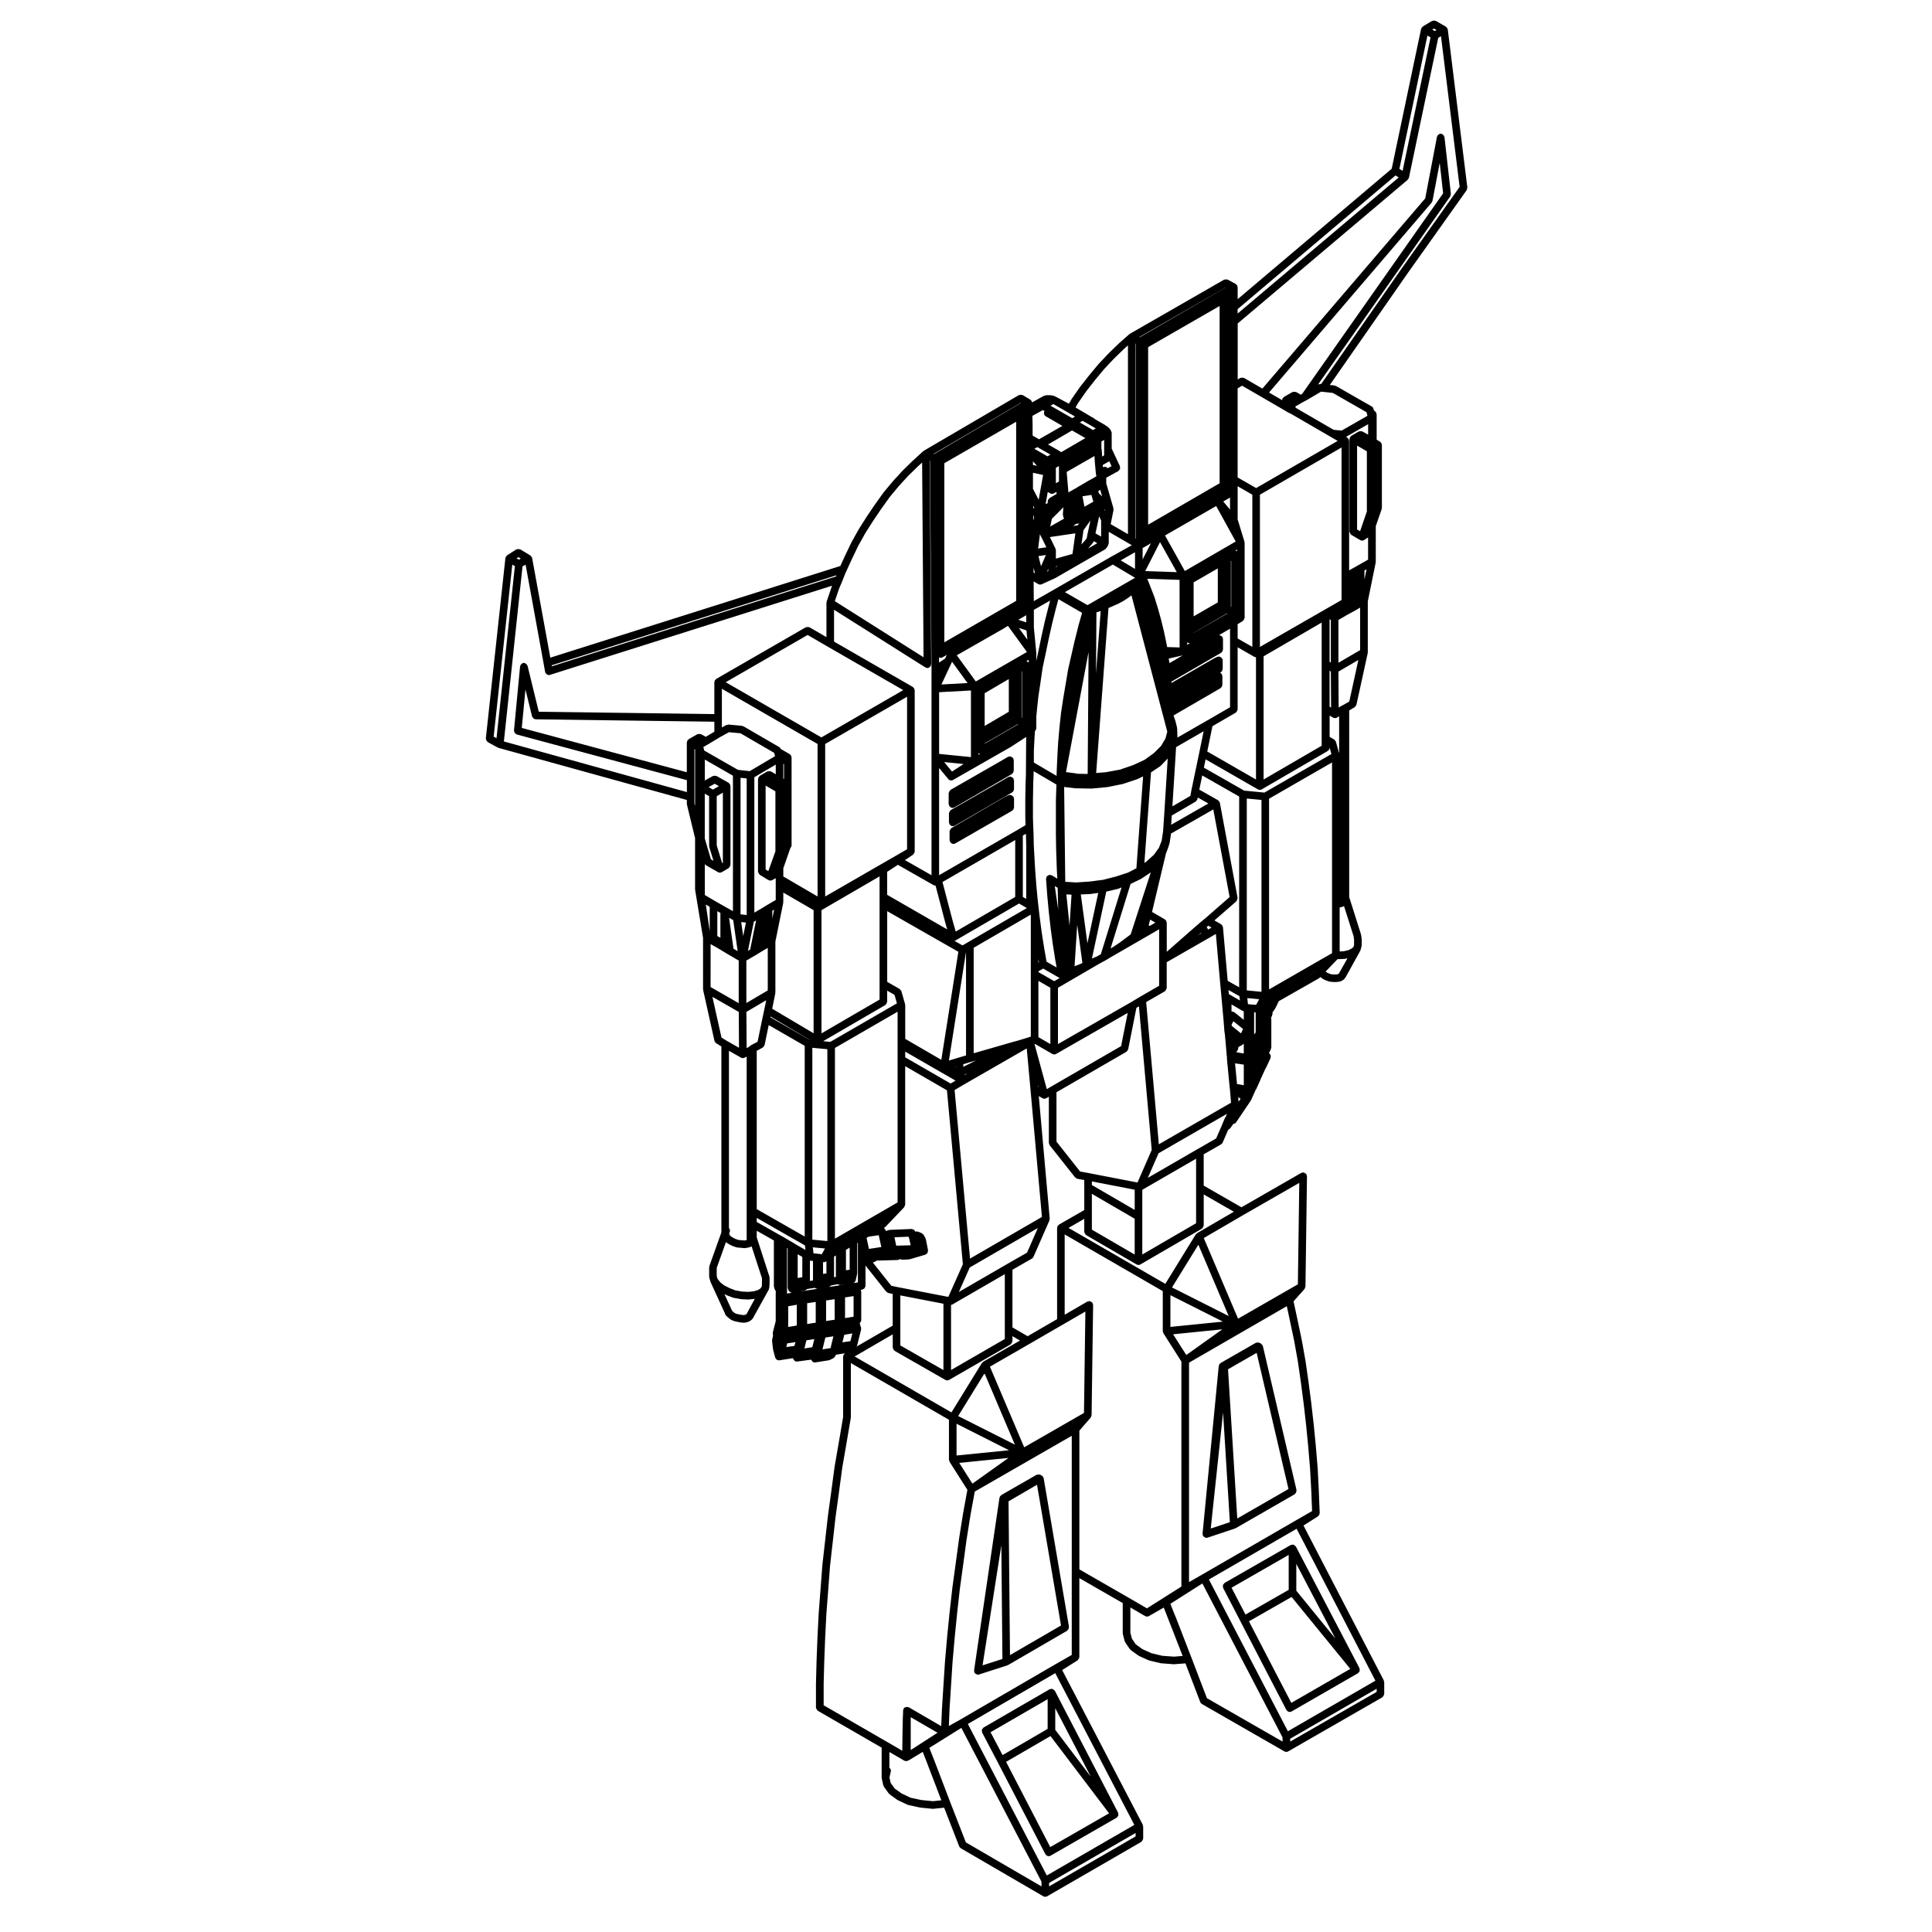 <?xml version="1.0" encoding="UTF-8"?>
<!-- Uploaded to: ICON Repo, www.svgrepo.com, Generator: ICON Repo Mixer Tools -->
<svg fill="#000000" width="800px" height="800px" version="1.1" viewBox="144 144 512 512" xmlns="http://www.w3.org/2000/svg">
 <g>
  <path d="m272.91 340.22c0.059 0.117 0.125 0.203 0.23 0.289 0.055 0.047 0.066 0.121 0.125 0.156l2.676 1.457c0.051 0.023 0.105 0.02 0.156 0.039 0.023 0.012 0.031 0.039 0.059 0.047l49.863 13.793v1.02c0 0.047 0.039 0.074 0.051 0.117 0.004 0.047-0.031 0.082-0.02 0.121l2.152 8.863v13.566c0 0.031 0.031 0.051 0.035 0.082 0 0.031-0.023 0.055-0.02 0.086l2.098 12.699v13.613c0 0.039 0.039 0.066 0.047 0.105 0.004 0.047-0.031 0.074-0.02 0.109l2.992 13.441c0 0.004 0.004 0.012 0.004 0.012 0.004 0.031 0.035 0.047 0.039 0.07 0.07 0.215 0.195 0.395 0.379 0.52 0.016 0.012 0.016 0.035 0.035 0.047l1.379 0.848v49.289l-3.18 8.906c-0.02 0.059 0.02 0.109 0.012 0.176-0.012 0.059-0.07 0.102-0.07 0.156v2.508c0 0.059 0.051 0.098 0.059 0.145 0.004 0.055-0.031 0.102-0.016 0.145l0.316 1.055c0.012 0.023 0.035 0.039 0.047 0.066 0.004 0.02-0.004 0.039 0 0.059l3.562 7.777c0.004 0.012 0.016 0.012 0.016 0.02 0.004 0.012 0 0.016 0 0.02l0.125 0.246 0.141 0.422c0.051 0.145 0.16 0.25 0.266 0.352 0.031 0.031 0.023 0.082 0.059 0.105l0.383 0.309 0.555 0.484c0.039 0.039 0.098 0.031 0.137 0.055 0.035 0.023 0.039 0.07 0.082 0.09l0.648 0.316c0.055 0.031 0.109 0.02 0.168 0.039 0.023 0.012 0.035 0.039 0.059 0.039l0.727 0.168h0.012l0.812 0.168c0.031 0.012 0.059 0.004 0.09 0.012 0.004 0 0.012 0.012 0.016 0.012l0.73 0.07c0.035 0.004 0.07 0.012 0.102 0.012 0.035 0 0.074-0.004 0.117-0.012l0.645-0.074c0.02-0.004 0.031-0.023 0.047-0.023 0.082-0.016 0.156-0.02 0.227-0.051l0.57-0.242c0.047-0.016 0.051-0.07 0.09-0.098 0.051-0.031 0.109-0.02 0.16-0.059l0.406-0.332c0.031-0.023 0.023-0.07 0.055-0.102 0.066-0.07 0.141-0.109 0.191-0.195l0.559-1.031 3.641-6.559c0.035-0.066 0.004-0.141 0.023-0.211 0.023-0.074 0.098-0.121 0.102-0.207l0.082-1.055c0-0.016-0.012-0.023-0.012-0.039 0-0.012 0.016-0.02 0.016-0.039v-1.613c0-0.059-0.051-0.09-0.059-0.145-0.004-0.055 0.031-0.105 0.012-0.156l-3.356-10.383v-1.754l4.543 2.578v12.211c0 0.082 0.07 0.125 0.09 0.207 0.016 0.082-0.023 0.145 0.012 0.223l0.449 0.945c-0.012 0.059-0.066 0.098-0.066 0.156v7.527c0 0.016 0.02 0.031 0.02 0.047l-0.797 3.102c-0.023 0.105 0.035 0.191 0.039 0.297 0 0.098-0.051 0.18-0.02 0.277l0.074 0.227c0 0.004-0.012 0.012-0.012 0.016l-0.246 0.969c-0.016 0.066 0.031 0.117 0.023 0.188-0.004 0.059-0.059 0.105-0.051 0.176l0.246 2.188c0 0.031 0.031 0.051 0.035 0.074 0.004 0.023-0.016 0.051-0.012 0.074l0.562 2.117c0.035 0.137 0.141 0.227 0.223 0.324 0.047 0.066 0.066 0.141 0.121 0.188 0.012 0.012 0.012 0.02 0.02 0.031 0.176 0.133 0.379 0.191 0.578 0.195 0.004 0 0.016 0.012 0.02 0.012 0.051-0.004 0.105-0.012 0.152-0.016l3.606-0.562 0.055 0.188c0.039 0.117 0.137 0.195 0.211 0.297 0.051 0.059 0.07 0.125 0.133 0.176 0.023 0.02 0.051 0.039 0.082 0.059 0.016 0.012 0.016 0.031 0.023 0.035 0.16 0.098 0.332 0.133 0.504 0.137l0.004 0.004c0.039 0 0.086-0.012 0.125-0.012l3.648-0.484c0.012 0 0.016-0.012 0.023-0.012 0.035 0.125 0.133 0.215 0.211 0.312 0.051 0.07 0.07 0.145 0.137 0.203 0.023 0.02 0.051 0.023 0.074 0.047 0.016 0.012 0.016 0.031 0.031 0.039 0.16 0.102 0.336 0.145 0.52 0.145 0.051 0 0.105-0.012 0.156-0.016l3.562-0.559c0.031-0.004 0.039-0.035 0.07-0.047 0.082-0.02 0.156-0.02 0.23-0.055l0.977-0.5c0.031-0.016 0.035-0.059 0.066-0.074 0.074-0.051 0.125-0.105 0.191-0.168 0.066-0.07 0.098-0.133 0.141-0.223 0.035-0.066 0.086-0.105 0.105-0.176 0.004-0.031 0.031-0.039 0.035-0.059l0.035-0.176 2.414-0.371c-0.031 0.02-0.035 0.059-0.066 0.086-0.07 0.055-0.121 0.105-0.176 0.176-0.031 0.039-0.086 0.047-0.105 0.086-0.023 0.047 0 0.098-0.016 0.137-0.035 0.086-0.055 0.145-0.066 0.242-0.004 0.047-0.051 0.074-0.051 0.121v16.02l-1.113 6.566-1.137 6.555c0 0.004 0.004 0.012 0.004 0.02 0 0.012-0.012 0.012-0.012 0.02l-0.887 6.625v0.004l-0.891 6.473s0.004 0.012 0 0.012c0 0.004-0.004 0.012-0.004 0.012l-0.727 6.484-0.734 6.473c0 0.012 0.004 0.016 0.004 0.02 0 0.012-0.004 0.012-0.004 0.02l-0.484 6.398-0.488 6.316c0 0.004 0.004 0.012 0.004 0.012 0 0.012-0.004 0.012-0.004 0.016l-0.324 6.309v0.004 0.012l-0.242 6.238v0.016l-0.16 6.144c0 0.004 0.004 0.012 0.004 0.012 0 0.012-0.004 0.012-0.004 0.02v6.227c0 0.051 0.047 0.082 0.051 0.125 0.016 0.133 0.074 0.227 0.141 0.344 0.07 0.117 0.121 0.215 0.227 0.297 0.035 0.031 0.039 0.086 0.086 0.105l16.902 9.758v7.914c0 0.047 0.039 0.07 0.047 0.105 0 0.039-0.023 0.07-0.02 0.105l0.406 1.859c0.02 0.086 0.09 0.125 0.125 0.207 0.023 0.055 0.004 0.117 0.039 0.168l1.289 1.785c0.031 0.047 0.09 0.031 0.125 0.07 0.047 0.051 0.047 0.121 0.102 0.16l2.023 1.457c0.031 0.023 0.07 0.016 0.105 0.035 0.023 0.012 0.023 0.051 0.055 0.059l2.59 1.219c0.055 0.023 0.109 0.02 0.172 0.039 0.02 0.004 0.031 0.031 0.051 0.031l3.004 0.648c0.031 0.004 0.066 0.004 0.098 0.012 0.004 0 0.012 0.012 0.016 0.012l3.238 0.324h0.102 0.102l2.898-0.297 3.988 10.258c0.086 0.211 0.238 0.367 0.418 0.484 0.012 0.004 0.012 0.016 0.016 0.023l21.855 12.711c0.16 0.102 0.332 0.137 0.516 0.137 0.168 0 0.344-0.039 0.504-0.133l24.938-14.414c0.047-0.023 0.047-0.082 0.086-0.105 0.105-0.086 0.156-0.18 0.227-0.297 0.07-0.117 0.125-0.211 0.141-0.344 0.004-0.047 0.055-0.074 0.055-0.121v-3.25c0-0.09-0.082-0.141-0.102-0.227-0.02-0.082 0.02-0.156-0.02-0.238l-0.02-0.039-21.328-40.918 4.082-2.574c0.031-0.023 0.031-0.07 0.066-0.102 0.105-0.082 0.141-0.176 0.211-0.289 0.047-0.086 0.125-0.137 0.152-0.227 0.012-0.051-0.012-0.09-0.004-0.137 0.004-0.039 0.047-0.066 0.047-0.105v-20.93l11.496 6.613v8.004c0 0.051 0.051 0.082 0.055 0.121 0.004 0.039-0.031 0.086-0.016 0.133l0.484 1.848c0.02 0.07 0.086 0.105 0.109 0.168 0.023 0.051 0 0.102 0.031 0.145l1.215 1.785c0.031 0.051 0.102 0.035 0.133 0.074 0.051 0.055 0.051 0.137 0.109 0.18l2.023 1.449c0.031 0.023 0.082 0.016 0.109 0.035 0.023 0.02 0.031 0.051 0.055 0.066l2.508 1.137c0.039 0.02 0.09 0.02 0.137 0.031 0.02 0.004 0.02 0.031 0.039 0.031l3.078 0.734c0.051 0.012 0.102 0.012 0.145 0.02h0.016l3.246 0.246h0.07 0.082l2.992-0.227 3.926 10.262c0.082 0.215 0.238 0.371 0.418 0.488 0.012 0.004 0.012 0.02 0.02 0.023l21.859 12.551c0.156 0.098 0.332 0.133 0.504 0.133 0.176 0 0.344-0.039 0.504-0.133l24.938-14.328c0.047-0.023 0.047-0.082 0.086-0.105 0.105-0.086 0.16-0.18 0.227-0.301 0.07-0.109 0.125-0.207 0.141-0.332 0.004-0.051 0.055-0.082 0.055-0.125v-3.16c0-0.09-0.07-0.145-0.098-0.227-0.016-0.082 0.02-0.16-0.02-0.242l-21.277-41.039 3.789-2.394 0.004-0.004 0.039-0.023c0.039-0.023 0.039-0.082 0.082-0.105 0.098-0.082 0.141-0.172 0.207-0.289 0.039-0.082 0.121-0.125 0.145-0.215 0.012-0.051-0.02-0.102-0.016-0.152 0.004-0.047 0.051-0.082 0.047-0.125l-0.242-5.992-0.004-0.004 0.004-0.012-0.293-5.898c0-0.012-0.012-0.012-0.012-0.02l0.004-0.012-0.488-5.836v-0.004-0.012l-0.562-5.742-0.004-0.012v-0.012l-0.648-5.668v-0.012-0.004l-0.727-5.586c0-0.004-0.004-0.004-0.004-0.004v-0.012l-0.805-5.582c0-0.004-0.012-0.004-0.012-0.016 0-0.004 0.004-0.012 0.004-0.02l-0.969-5.422s-0.012-0.004-0.012-0.012c0-0.012 0.004-0.012 0-0.02l-1.133-5.422h-0.004l-1.023-4.769 2.898-3.254c0.059-0.066 0.039-0.145 0.082-0.223 0.059-0.105 0.105-0.191 0.125-0.312 0.012-0.051 0.051-0.082 0.051-0.125l0.402-29.227c0.004-0.102-0.074-0.168-0.102-0.258-0.02-0.09 0.012-0.176-0.035-0.266-0.023-0.039-0.074-0.039-0.105-0.082-0.082-0.105-0.18-0.156-0.309-0.227-0.105-0.07-0.195-0.125-0.324-0.145-0.051-0.004-0.082-0.051-0.125-0.051h-0.012c-0.102 0-0.168 0.074-0.258 0.102-0.086 0.023-0.168-0.012-0.246 0.035l-15.852 9.109-10.004-5.738v-8.305l4.594-2.625c0.004 0 0.004-0.012 0.012-0.016 0.176-0.105 0.324-0.258 0.414-0.457l1.477-3.394 0.145-0.07c0.004-0.004 0.012-0.016 0.016-0.02 0.109-0.059 0.203-0.156 0.293-0.266 0.02-0.02 0.051-0.012 0.07-0.035l0.836-1.18c0.277-0.035 0.551-0.133 0.719-0.379l3.883-5.75c0.016-0.02 0-0.051 0.016-0.07 0.02-0.031 0.055-0.051 0.07-0.082l1.133-2.508c0.012-0.031-0.004-0.051 0.004-0.082l0.023-0.023c0.031-0.031 0.02-0.074 0.047-0.105 0.051-0.059 0.117-0.102 0.156-0.168 0-0.012-0.004-0.016 0-0.02 0-0.012 0.012-0.012 0.012-0.02l1.133-2.508c0.02-0.039-0.004-0.082 0.012-0.117l0.105-0.191c0.012-0.016 0-0.035 0.012-0.047 0.012-0.02 0.031-0.031 0.039-0.051l1.109-2.445 0.223-0.367c0.004-0.012 0-0.031 0.004-0.047 0.012-0.016 0.031-0.023 0.039-0.047l1.129-2.43c0.051-0.105 0.004-0.207 0.02-0.312 0.012-0.125 0.051-0.246 0.012-0.371-0.031-0.125-0.125-0.211-0.207-0.312-0.07-0.09-0.082-0.195-0.176-0.262l-0.035-0.023v-0.105l0.469-0.926c0.035-0.074 0-0.152 0.016-0.23 0.02-0.082 0.098-0.133 0.098-0.223v-7.527c0-0.059-0.059-0.098-0.07-0.152-0.012-0.066 0.012-0.133-0.012-0.191l0.289-0.586c0.039-0.074 0-0.152 0.02-0.23 0.02-0.082 0.09-0.133 0.09-0.215v-0.414l0.719-1.043c0.016-0.02 0-0.039 0.016-0.066 0.016-0.023 0.047-0.039 0.066-0.07l0.855-1.793 10.711-6.098c0.055-0.031 0.055-0.098 0.105-0.133 0.039-0.031 0.105-0.02 0.137-0.059l0.105-0.117 0.051 0.039 0.484 0.402c0.039 0.035 0.102 0.023 0.145 0.055 0.039 0.023 0.047 0.074 0.09 0.098l0.734 0.324c0.02 0.004 0.039 0.004 0.059 0.012 0.012 0 0.012 0.016 0.02 0.016l0.727 0.25c0.07 0.023 0.137 0.023 0.211 0.035 0.016 0 0.016 0.016 0.031 0.016l0.812 0.074c0.031 0 0.059 0.004 0.09 0.004h0.734c0.035 0 0.074 0 0.109-0.004l0.648-0.074c0.02 0 0.031-0.023 0.051-0.023 0.082-0.016 0.156-0.016 0.238-0.051l0.57-0.25c0.066-0.023 0.082-0.102 0.133-0.137 0.055-0.035 0.133-0.023 0.18-0.074l0.316-0.324c0.047-0.047 0.035-0.109 0.066-0.16 0.031-0.035 0.082-0.02 0.102-0.059l3.941-7.125c0.02-0.039 0-0.082 0.016-0.121 0.02-0.047 0.07-0.074 0.086-0.125l0.242-0.973c0.012-0.047-0.023-0.082-0.016-0.121 0-0.047 0.051-0.074 0.051-0.121v-1.617c0-0.031-0.031-0.047-0.035-0.074 0-0.023 0.023-0.051 0.02-0.074l-0.16-1.047c0-0.031-0.035-0.039-0.039-0.07-0.012-0.023 0.016-0.055 0.004-0.082l-3.102-9.805v-49.469l1.438-0.84c0.02-0.012 0.02-0.039 0.039-0.051 0.168-0.105 0.273-0.266 0.348-0.457 0.016-0.047 0.066-0.074 0.074-0.121 0.004-0.004 0.012-0.012 0.016-0.02l2.996-13.684c0.004-0.039-0.023-0.07-0.02-0.109 0-0.039 0.039-0.066 0.039-0.105v-13.512l2.086-10.258c0.012-0.035-0.02-0.066-0.02-0.102 0.012-0.039 0.047-0.059 0.047-0.102v-9.465l1.566-4.527c0.02-0.055-0.02-0.109-0.012-0.172 0.012-0.059 0.066-0.102 0.066-0.16v-16.68c0-0.051-0.039-0.082-0.051-0.125-0.012-0.09-0.031-0.156-0.07-0.242-0.02-0.047 0.012-0.098-0.02-0.137-0.02-0.039-0.074-0.047-0.105-0.082-0.055-0.07-0.105-0.121-0.176-0.176-0.035-0.031-0.039-0.082-0.086-0.105l-0.875-0.508-0.004-6.738c0-0.051-0.047-0.082-0.051-0.133-0.02-0.117-0.059-0.203-0.109-0.301-0.035-0.066-0.016-0.141-0.059-0.203-0.016-0.016-0.035-0.012-0.051-0.023-0.047-0.051-0.102-0.066-0.152-0.105-0.039-0.031-0.039-0.086-0.086-0.109l-0.203-0.117-0.133-0.484h-0.004c-0.066-0.246-0.227-0.473-0.469-0.609h-0.004l-9.473-5.426c-0.066-0.035-0.137-0.004-0.207-0.023-0.07-0.02-0.105-0.098-0.18-0.102l-1.23-0.137 20.801-29.855 15.469-21.773c0.082-0.109 0.055-0.246 0.086-0.371 0.023-0.117 0.105-0.211 0.098-0.332l-0.012-0.047-5.176-41.812c0-0.023-0.031-0.039-0.035-0.066-0.016-0.074-0.055-0.121-0.082-0.188-0.02-0.047 0.004-0.102-0.023-0.141-0.031-0.051-0.09-0.055-0.125-0.098-0.066-0.082-0.105-0.156-0.195-0.211-0.016-0.012-0.016-0.035-0.031-0.047l-2.672-1.543c-0.047-0.023-0.098 0-0.141-0.02-0.125-0.051-0.238-0.051-0.371-0.047-0.125 0-0.242 0-0.363 0.055-0.051 0.02-0.102-0.004-0.141 0.02l-2.422 1.457c-0.012 0.004-0.012 0.012-0.016 0.016-0.074 0.047-0.098 0.137-0.152 0.203-0.059 0.059-0.145 0.07-0.188 0.141-0.023 0.047 0 0.098-0.02 0.141-0.02 0.055-0.07 0.086-0.086 0.141l-0.016 0.016-7.785 37.059-40.824 34.566v-3.16c0-0.055-0.051-0.09-0.059-0.141-0.016-0.09-0.023-0.16-0.059-0.242-0.016-0.039 0.004-0.082-0.016-0.121-0.031-0.039-0.082-0.047-0.105-0.086-0.059-0.074-0.117-0.125-0.195-0.18-0.039-0.031-0.047-0.098-0.098-0.117l-2.106-1.133c-0.039-0.02-0.086 0-0.121-0.012-0.121-0.051-0.238-0.035-0.367-0.035-0.133 0-0.242-0.004-0.363 0.047-0.039 0.016-0.086-0.004-0.121 0.016l-24.938 14.324c-0.035 0.02-0.035 0.059-0.066 0.086-0.031 0.023-0.07 0.012-0.102 0.035l-2.754 2.43c-0.004 0.004 0 0.016-0.012 0.02-0.004 0.004-0.016 0-0.02 0.012l-2.676 2.594c-0.004 0.004 0 0.016-0.012 0.02 0 0.004-0.016 0-0.02 0.012l-2.59 2.75c-0.012 0.012-0.012 0.02-0.016 0.031-0.004 0.004-0.023 0.004-0.031 0.016l-2.43 2.918c-0.004 0.004 0 0.012-0.004 0.016 0 0.004-0.012 0-0.012 0.004l-2.352 2.992c-0.012 0.004-0.004 0.02-0.012 0.023-0.012 0.012-0.02 0.004-0.031 0.016l-2.258 3.238c-0.012 0.016-0.004 0.035-0.012 0.051-0.012 0.012-0.031 0.012-0.035 0.023l-0.73 1.258-3.68-1.969c-0.039-0.02-0.082 0-0.121-0.012-0.039-0.016-0.066-0.059-0.105-0.074 0 0-0.004-0.004-0.012-0.004l-0.316-0.082c-0.004 0-0.016 0.004-0.02 0-0.004 0-0.004-0.012-0.016-0.012l-0.402-0.086c-0.039-0.004-0.07 0.02-0.105 0.02-0.035-0.004-0.066-0.039-0.105-0.039h-1.211c-0.102 0-0.145 0.082-0.238 0.105-0.105 0.023-0.227 0-0.324 0.066l-0.176 0.117-0.09 0.039c-0.012 0.004-0.012 0.023-0.031 0.035-0.012 0.004-0.031-0.004-0.047 0.004l-2.762 1.543c-0.012-0.082-0.039-0.141-0.07-0.215-0.02-0.051 0.004-0.102-0.02-0.145-0.031-0.039-0.082-0.039-0.105-0.082-0.051-0.07-0.102-0.121-0.168-0.176-0.039-0.023-0.039-0.082-0.082-0.105l-2.023-1.211c-0.047-0.023-0.102 0-0.145-0.02-0.102-0.039-0.176-0.055-0.281-0.066-0.066-0.004-0.105-0.004-0.172 0-0.102 0.012-0.176 0.02-0.273 0.059-0.051 0.016-0.105-0.004-0.152 0.02l-25.18 14.738c-0.035 0.02-0.035 0.066-0.066 0.09-0.031 0.02-0.074 0.012-0.105 0.035l-2.754 2.508c-0.004 0.004 0 0.012-0.004 0.016-0.004 0.004-0.012 0-0.016 0.004l-2.664 2.594c-0.012 0.012-0.004 0.02-0.016 0.031-0.004 0.004-0.016 0.004-0.023 0.012l-2.516 2.75c-0.004 0.004 0 0.016-0.004 0.02-0.004 0.004-0.016 0.004-0.023 0.012l-2.43 2.91c-0.012 0.012 0 0.023-0.012 0.035-0.012 0.012-0.023 0.004-0.035 0.02l-2.266 3.164v0.012c0 0.004-0.012 0-0.012 0.004l-2.188 3.234v0.016c-0.004 0.004-0.012 0.004-0.016 0.012l-2.106 3.32c-0.004 0.012 0 0.02-0.004 0.031s-0.02 0.012-0.023 0.02l-1.941 3.481c-0.004 0.012 0 0.02 0 0.031-0.004 0.012-0.02 0.012-0.023 0.02l-1.785 3.723v0.012c0 0.004-0.004 0.004-0.004 0.004l-1.109 2.43-76.859 24.293-4.812-26.398c0-0.012-0.016-0.016-0.016-0.023-0.012-0.055-0.055-0.09-0.074-0.141-0.016-0.047 0.012-0.098-0.016-0.137-0.039-0.074-0.133-0.09-0.191-0.152-0.055-0.059-0.074-0.145-0.145-0.191-0.012-0.012-0.012-0.023-0.02-0.031l-2.676-1.621c-0.055-0.031-0.117-0.004-0.172-0.023-0.125-0.051-0.23-0.059-0.367-0.055-0.133 0-0.238 0.012-0.363 0.066-0.055 0.02-0.117 0-0.168 0.031l-2.43 1.547c-0.016 0.012-0.016 0.035-0.031 0.047-0.074 0.055-0.105 0.125-0.16 0.203-0.039 0.051-0.109 0.055-0.141 0.109-0.023 0.047 0 0.102-0.016 0.152-0.023 0.066-0.066 0.117-0.082 0.188 0 0.02-0.023 0.031-0.023 0.051l-5.18 47.77c-0.004 0.07 0.051 0.121 0.055 0.191 0.004 0.145 0.035 0.246 0.098 0.367zm55.293 17.359-0.168-0.68v-14.383l0.168 0.102zm1.574-19.012c-0.039-0.02-0.082 0-0.121-0.016-0.121-0.051-0.23-0.039-0.367-0.039s-0.25-0.004-0.379 0.051c-0.039 0.016-0.086-0.004-0.121 0.016l-2.266 1.301c-0.039 0.023-0.047 0.082-0.086 0.105-0.07 0.055-0.121 0.102-0.176 0.172-0.023 0.035-0.082 0.035-0.105 0.074-0.023 0.047 0 0.098-0.02 0.141-0.035 0.086-0.055 0.156-0.07 0.246-0.004 0.047-0.055 0.074-0.055 0.125v7.91l-43.734-11.742 0.973-10.207 1.75 7.148c0.031 0.117 0.121 0.191 0.188 0.289 0.051 0.074 0.07 0.145 0.133 0.207 0.168 0.152 0.371 0.242 0.598 0.258 0.02 0 0.031 0.02 0.051 0.02l47.34 0.637v2.644l-2.254 1.355zm0.609 3.394 1.18-0.66c0.004 0 0.004-0.004 0.004-0.012 0.004 0 0.012 0 0.02-0.004l3.238-1.949 2.363-1.293 3.039 0.281 8.918 5.18 0.25 0.891-6.731 3.969-3.102-0.344-8.922-5.109zm68.898 84.754v-0.695l2.016-0.598 1.375-0.395zm1.203 1.648-0.832 0.535-0.047-0.102zm18.801 6.113 0.988 0.57c0.16 0.09 0.328 0.137 0.504 0.137 0.086 0 0.176-0.016 0.266-0.039 0.035-0.012 0.047-0.047 0.074-0.059 0.059-0.02 0.117-0.012 0.172-0.047l0.664-0.395v12.246c0 0.117 0.098 0.203 0.133 0.312 0.035 0.105 0.016 0.223 0.09 0.312l6.727 8.504c0.039 0.055 0.105 0.039 0.156 0.082 0.137 0.121 0.262 0.258 0.453 0.293l1.828 0.328v7.969l-6.691 3.84c-0.047 0.023-0.051 0.082-0.09 0.105-0.07 0.055-0.117 0.105-0.176 0.176-0.031 0.039-0.086 0.039-0.105 0.086-0.02 0.047 0 0.098-0.02 0.133-0.035 0.09-0.051 0.152-0.059 0.246-0.012 0.047-0.059 0.074-0.059 0.125v24.191l-7.809 4.519-4.019-2.332-0.004-15.277 5.152-2.953c0.012-0.012 0.012-0.02 0.02-0.02 0.172-0.105 0.316-0.258 0.402-0.453l4.219-9.633c0.016-0.023-0.004-0.051 0.004-0.082 0.023-0.082 0.016-0.152 0.02-0.238 0.012-0.066 0.059-0.105 0.059-0.176zm-1.141-13.836 0.055-0.031 4.672 2.695c0.16 0.09 0.328 0.137 0.508 0.137 0.168 0 0.336-0.051 0.504-0.137l18.969-10.871-1.75 8.797-18.633 10.781-0.004 0.004-1.055 0.621zm1.027 11.445-0.105-0.059-0.047-0.484zm-1.27-67v-0.004-0.012l-0.086-1.863-0.082-2.625h0.004v-4.594l0.082-4.613h-0.004l0.086-1.832v-0.012-0.133l0.031-1.02 6.031 3.535-0.137 4.012c0 0.004 0.004 0.012 0.004 0.016-0.004 0.004-0.012 0.012-0.012 0.02v9.223l0.004 0.004c0 0.004-0.004 0.004-0.004 0.012l0.082 4.535c0 0.004 0.004 0.004 0.004 0.004v0.012l0.156 4.527c0 0.004 0.004 0.004 0.004 0.012 0 0.004-0.004 0.004-0.004 0.012l0.137 2.551-1.445-0.871c-0.102-0.059-0.215-0.023-0.324-0.051-0.016 0-0.031-0.004-0.051-0.012-0.082-0.02-0.137-0.082-0.215-0.086-0.02 0-0.023 0.016-0.039 0.02-0.012 0-0.02-0.012-0.035-0.012-0.02 0-0.023 0.023-0.047 0.023-0.109 0.02-0.188 0.105-0.289 0.168-0.105 0.066-0.227 0.09-0.301 0.18-0.02 0.023-0.031 0.047-0.047 0.07-0.012 0.016-0.035 0.016-0.047 0.031-0.055 0.098-0.023 0.195-0.047 0.297-0.031 0.105-0.105 0.188-0.102 0.297l0.328 4.449 0.004 0.004c0 0.004-0.004 0.012-0.004 0.016l0.406 4.289v0.012 0.004l0.484 4.297c0 0.004 0.004 0.004 0.004 0.004 0 0.004-0.004 0.012-0.004 0.016l0.57 4.207c0 0.004 0.012 0.004 0.012 0.012 0 0-0.004 0.004-0.004 0.012l0.645 4.137c0 0.004 0.004 0.004 0.012 0.012l-0.004 0.004 0.352 2.004-2.66-1.527-0.645-3.648s0.004 0 0.004-0.004l-0.648-4.125h-0.004l-0.555-4.242-0.484-4.195-0.402-4.262-0.324-4.457-0.246-4.43-0.082-1.543zm16.613-95.184 0.023 0.332-1.145 0.656-0.719 0.395c-0.012 0-0.012 0.012-0.012 0.012h-0.02l-3.316 1.945c-0.039 0.023-0.039 0.074-0.082 0.105-0.012 0.012-0.035 0.004-0.051 0.02-0.02 0.004-0.047-0.004-0.066 0.004-0.004 0-0.004 0.012-0.016 0.016h-0.02l-1.828 1.039-0.035 0.02c-0.012 0.004-0.012 0.016-0.02 0.023-0.023 0.012-0.051 0.004-0.07 0.016l-0.457-5.41 7.356-4.227 0.125 1.883c0 0.004 0.004 0.004 0.004 0.012v0.012l0.246 2.75c0 0.031 0.031 0.047 0.039 0.074 0 0.031-0.02 0.051-0.016 0.082zm2.293-2.223c-0.098 0-0.152 0.074-0.23 0.098-0.086 0.02-0.168-0.016-0.242 0.02l-0.035 0.016-0.055-0.594 1.723-0.977 0.605 1.289-1.008 0.555c-0.074-0.102-0.172-0.141-0.281-0.211-0.105-0.066-0.203-0.117-0.324-0.137-0.062-0.008-0.098-0.059-0.152-0.059zm0.074 11.508-0.07 0.152-0.18-0.398zm-0.273-17.953v3.461l-0.523 0.297-0.125-1.891c-0.012-0.066-0.07-0.102-0.082-0.16v-1.93l0.73-0.43zm-0.535 14.336-0.871-0.852-0.156-0.578 0.52-0.328zm-0.785 5.262 0.516 1.109v4.269l-1.496-0.863zm-3.109 4.816c0 0.004-0.004 0.012-0.012 0.016l-0.188 1.031-1.387 1.617 0.539-3.785 1.855-2.609-0.812 3.715c0.004 0.008 0.008 0.012 0.004 0.016zm1.57-8.699-2.363 1.34-0.523-2.769 2.363-0.359 0.102 0.348c0 0.004 0.004 0.004 0.004 0.012 0.004 0.004 0 0.004 0 0.012zm-0.066 10.852c0.051-0.055 0.031-0.133 0.066-0.195 0.039-0.066 0.09-0.117 0.105-0.188l0.938 0.535-2.449 1.414zm-9.867 4.242v-2.223c0-0.031-0.031-0.047-0.035-0.074 0-0.023 0.023-0.047 0.02-0.074-0.004-0.039-0.055-0.059-0.066-0.105-0.012-0.051 0-0.102-0.023-0.152-0.004-0.016 0.004-0.031-0.004-0.039l-1.484-3.043 6.762-0.996-0.77 5.461zm0.559 1.934-0.559 0.324v-0.168zm-2.594-17.52c-0.059 0.121-0.086 0.227-0.098 0.363 0 0.07-0.059 0.125-0.051 0.195l0.051 0.297-0.387 0.195c-0.016 0.004-0.016 0.02-0.023 0.023-0.012 0.004-0.023 0-0.035 0.004l-0.133 0.082c-0.012 0.004-0.012 0.004-0.02 0.012l0.578-3.258 0.613 0.367c0.16 0.102 0.336 0.145 0.52 0.145 0.18 0 0.359-0.047 0.523-0.145l0.641-0.387 0.051 0.535-0.125 0.082-0.371 0.223-1.379 0.812c-0.066 0.035-0.074 0.117-0.121 0.16-0.109 0.086-0.18 0.172-0.234 0.293zm0.016 18.266v0.621l-0.312 0.109zm-2.688-5.363 0.48-3.805 0.105 0.223 0.152 0.379c0.004 0.02 0.031 0.023 0.035 0.047 0.02 0.031 0.039 0.055 0.055 0.086 0.016 0.02 0 0.047 0.016 0.066l0.121 0.18 1.223 2.504zm2.055 1.727-1.281 2.977-0.691-2.684zm4.531-11.027c0 0.012-0.012 0.016-0.012 0.023 0 0.004-0.004 0.004-0.004 0.012v0.406c0 0.066 0.055 0.105 0.07 0.168 0.012 0.059-0.031 0.109-0.012 0.172l0.086 0.238c0.016 0.039 0.051 0.055 0.07 0.09 0.023 0.074 0 0.152 0.039 0.215l0.051 0.066-3.668 2.082 0.438-2.051 3.055-3.047-0.125 1.59c0 0.016 0.012 0.02 0.012 0.035zm-1.062-11.574c0 0.004-0.004 0.004-0.004 0.012 0 0.004 0.004 0.004 0.004 0.012v3.106l-0.25 0.125c-0.016 0.004-0.016 0.023-0.031 0.031-0.016 0.004-0.031 0-0.047 0.004l-0.492 0.301v-4.102l0.816-0.449v0.961zm3.777 14.902 0.781-0.586h0.004c0.012 0 0.016-0.004 0.023-0.004 0.02 0 0.047 0.004 0.066 0.004h0.156 0.016 0.004c0.004 0 0.012-0.004 0.012-0.004 0.086 0 0.172-0.012 0.258-0.035l0.238-0.07-0.367 0.523zm1.012-4.629 0.121 0.648h-0.004zm4.223-20.793-3.492-2 0.754-0.441 2.324 1.328 1.168 0.676zm-2.008 2.137-6.422 3.738-0.066-0.066c-0.035-0.039-0.098-0.023-0.133-0.055-0.035-0.031-0.051-0.09-0.098-0.117l-3.18-1.809 6.363-3.715zm-9.25 4.379-0.797 0.453-3.473-1.996 0.785-0.449 0.02 0.023h0.004c0.066 0.066 0.172 0.066 0.258 0.109 0.02 0.016 0.023 0.047 0.047 0.055zm-3.582 2.977-1.062-0.23v-0.977zm1.625 2.414-1.176 6.578-1.512-2.906v-4.254zm-2.609 10.797 0.16-0.004v0.953l-0.16 0.09zm-0.02-2.012-0.004-0.645 0.328 0.629zm0.102 15.789 0.383 1.496-0.383-0.227zm2.949 14.406c0 0.004-0.004 0.012-0.012 0.016l-0.883 3.969v0.012l-0.805 3.879h-0.004l-0.52 2.418v-2.047c0-0.016-0.02-0.031-0.02-0.047 0-0.02 0.02-0.031 0.016-0.051l-0.645-6.75v-4.637l4.316-2.453-0.473 1.777s0.004 0.004 0 0.004v0.004l-0.973 3.883v0.023zm-2.707 30.75 0.125-1.848c0.082-0.066 0.105-0.16 0.156-0.246 0.047-0.074 0.125-0.121 0.152-0.207 0.016-0.051-0.012-0.102-0.004-0.156 0.004-0.047 0.055-0.082 0.055-0.125v-3.113l0.156-1.648 0.395-3.68 0.57-3.793 0.555-3.824 0.812-3.797v-0.004l0.805-3.875 0.887-3.969 0.961-3.84 0.719-2.699 6.273 3.641-0.922 3.219c0 0.004 0.012 0.012 0.004 0.02-0.004 0.004-0.004 0.004-0.012 0.012l-0.969 3.883v0.012l-0.012 0.004-0.891 3.883-0.887 3.891c-0.004 0.012 0.004 0.02 0.004 0.031s-0.016 0.016-0.02 0.031l-0.648 3.883-0.02 0.133c0 0.012-0.012 0.016-0.012 0.023v0.012l-0.613 3.637s0.004 0.004 0.004 0.012l-0.012 0.004-0.559 3.723c-0.004 0.012 0.004 0.016 0.004 0.023-0.004 0.004-0.016 0.012-0.016 0.02l-0.012 0.098c0 0.012-0.012 0.016-0.012 0.031 0 0.004 0.012 0.012 0.012 0.016l-0.395 3.668v0.004 0.004l-0.012 0.051c0 0.012-0.012 0.02-0.012 0.031 0 0.004 0.012 0.012 0.012 0.02l-0.316 3.629c0 0.004 0.004 0.004 0.004 0.012 0 0-0.012 0.004-0.012 0.012l-0.215 3.625c0 0.004 0.004 0.004 0.004 0.012-0.004 0-0.004 0.004-0.004 0.004l-0.168 3.648v0.012 0.004l-0.059 1.855-6.019-3.531v-2.992zm49.449-22.594c0.047-0.023 0.051-0.074 0.086-0.105 0.074-0.055 0.125-0.109 0.18-0.191 0.023-0.031 0.074-0.016 0.098-0.051 0.031-0.047 0.004-0.102 0.023-0.145 0.035-0.086 0.059-0.156 0.07-0.246 0.012-0.051 0.055-0.082 0.055-0.125v-2.836c0-0.086-0.074-0.141-0.098-0.215-0.016-0.082 0.023-0.16-0.016-0.238-0.023-0.055-0.098-0.059-0.121-0.105-0.082-0.105-0.168-0.168-0.277-0.238-0.117-0.074-0.215-0.125-0.352-0.145-0.055-0.012-0.09-0.059-0.145-0.059-0.039 0-0.059 0.035-0.102 0.039l2.977-1.734v20.816l-6.051 3.508h-0.004l-0.043 0.016c-0.012 0.004-0.016 0.004-0.02 0.012l-7.871 4.527c0-0.012-0.004-0.02-0.004-0.031 0.004-0.051 0.051-0.082 0.051-0.133l-0.082-2.352c0-0.039-0.039-0.07-0.047-0.109-0.004-0.031 0.023-0.059 0.016-0.098l-0.402-1.617c-0.004-0.016-0.02-0.02-0.023-0.035s0.004-0.031 0.004-0.047l-0.492-1.445-0.004-0.023 12.434-7.219c0.047-0.023 0.051-0.074 0.086-0.105 0.074-0.059 0.125-0.117 0.18-0.195 0.023-0.031 0.082-0.02 0.102-0.055 0.023-0.047 0-0.098 0.02-0.145 0.035-0.086 0.059-0.152 0.07-0.246 0.004-0.047 0.051-0.074 0.051-0.125v-2.344c0-0.102-0.082-0.16-0.102-0.25-0.031-0.09 0.012-0.18-0.039-0.266-0.031-0.039-0.082-0.039-0.105-0.074-0.082-0.105-0.18-0.156-0.301-0.227-0.031-0.016-0.051-0.039-0.074-0.055l0.191-0.109c0.047-0.023 0.047-0.082 0.086-0.105 0.082-0.055 0.125-0.109 0.188-0.191 0.02-0.023 0.07-0.016 0.09-0.051 0.023-0.047 0-0.102 0.02-0.145 0.039-0.09 0.059-0.156 0.074-0.25 0.004-0.047 0.055-0.082 0.055-0.125v-2.352c0-0.086-0.07-0.141-0.09-0.215-0.02-0.074 0.02-0.16-0.02-0.238-0.031-0.055-0.09-0.059-0.125-0.105-0.074-0.105-0.16-0.172-0.277-0.238-0.109-0.07-0.211-0.121-0.344-0.141-0.059-0.012-0.098-0.066-0.152-0.066-0.086 0-0.141 0.07-0.223 0.09-0.082 0.016-0.156-0.02-0.238 0.016l-0.805 0.406c-0.012 0.004-0.012 0.016-0.02 0.02-0.012 0.004-0.02 0-0.031 0.004l-11.234 6.481-0.023-0.348zm-8.965-2.141v-0.68c0.176 0.172 0.418 0.281 0.684 0.289zm10.566-8.34 0.082 0.047-8.953 5.144v-0.031zm-8.875 0.812v-9.008l6.41-3.699v9.012zm12.074 98.312-3.047-1.727-1.25-14.207c0-0.035-0.039-0.051-0.047-0.086-0.016-0.074-0.039-0.125-0.07-0.203-0.02-0.047 0.004-0.098-0.02-0.137-0.035-0.055-0.102-0.059-0.137-0.105-0.055-0.059-0.098-0.121-0.168-0.172-0.035-0.023-0.035-0.07-0.07-0.09l-1.758-0.996 5.805-5.059c0.039-0.031 0.031-0.086 0.059-0.117 0.09-0.102 0.121-0.207 0.168-0.332 0.047-0.125 0.09-0.23 0.082-0.363 0-0.047 0.035-0.086 0.031-0.133l-4.699-25.18c-0.004-0.016-0.023-0.023-0.023-0.039-0.016-0.055-0.051-0.09-0.074-0.145-0.016-0.039 0.004-0.09-0.016-0.125-0.039-0.07-0.121-0.082-0.176-0.133-0.059-0.07-0.098-0.156-0.176-0.207-0.016-0.012-0.016-0.031-0.031-0.039l-4.949-2.797 0.781-3.754 9.785 5.582-0.008 50.562zm0.07 2.352 0.125 1.137-2.727-1.578c-0.012-0.012-0.02 0-0.031-0.012-0.012 0-0.012-0.016-0.02-0.02l-0.152-0.082-0.102-1.09zm-9.031-20.656-1.359 1.113c-0.004 0.004-0.004 0.012-0.004 0.016-0.012 0-0.012 0-0.02 0.004l-2.422 2.106h-0.004l-6.055 5.332-0.367 0.309-0.004-7.719c0-0.051-0.047-0.082-0.051-0.125-0.012-0.09-0.031-0.16-0.07-0.246-0.02-0.047 0.012-0.098-0.02-0.137-0.02-0.039-0.074-0.047-0.105-0.082-0.055-0.07-0.105-0.121-0.176-0.176-0.039-0.031-0.047-0.086-0.086-0.105l-3.394-1.965 3.688-15.473 0.539-1.406c0.012-0.012 0-0.02 0-0.031 0.012-0.012 0.02-0.02 0.023-0.031l0.406-1.293c0.004-0.023-0.016-0.051-0.012-0.082 0.012-0.031 0.039-0.047 0.039-0.074l0.328-2.188c0.012-0.055-0.035-0.102-0.039-0.156l11.266-6.43 4.328 23.219zm1.641 2.469-0.918 0.535-0.371-0.691 0.414-0.336zm-2.676 1.512-1.062 0.543 1.008-0.637zm-11.219 7.062v6.856l-4.988 2.871c-0.004 0-0.004 0.012-0.012 0.012h-0.012l-2.43 1.461-19.367 11.098v-14.922l2.984-1.727 7.93-4.621 1.762-0.957c0.004 0 0.004-0.012 0.012-0.012 0.012-0.004 0.02-0.004 0.031-0.012l1.219-0.734 10.914-6.301 1.961-1.145v8.105 0.012c0 0.008-0.004 0.012-0.004 0.016zm-5.734 58.992-12.906-2.5s0 0.004-0.004 0.004l-0.004-0.004-2.293-0.414-6.266-7.926v-13.082l18.523-10.715c0.023-0.016 0.023-0.047 0.047-0.059 0.145-0.102 0.238-0.246 0.312-0.414 0.031-0.059 0.09-0.105 0.105-0.172 0-0.016 0.016-0.02 0.02-0.035l2.18-10.977 0.664-0.398 3.394 38.059zm1.273 1.93 14.258-8.246v17.102l-14.258 8.293zm-13.359-1.266v-0.953l11.348 2.195v5.352zm11.344 8.93v9.496l-11.348-6.606v-9.488zm-25.512-65.363v-0.207l1.258-0.719 4.367 2.504-1.445 0.832zm3.164 4.156v14.918l-3.168-1.828v-14.918zm-3.164-6.688v-0.91l0.145 0.832zm5.117-19.219s-0.004 0.004-0.004 0.012v0.047 0.004 0.012l0.133 5.133-0.906-6.246 0.77 0.465v0.57c0.004-0.008 0.008-0.004 0.008 0.004zm2.289 1.152 1.234 0.086h0.07 0.066l-0.527 8.211zm25.645-16.688-0.07 0.348c0 0.004 0.012 0.016 0.012 0.02-0.004 0.004-0.016 0.012-0.016 0.02l-0.312 2.086-0.727 1.875-1.324 1.832-1.91 1.754-0.621 0.438 1.754-24.008 2.418-1.613c0.035-0.023 0.035-0.07 0.066-0.098 0.035-0.023 0.074-0.016 0.105-0.047l1.84-1.91-0.898 14.418-0.328 4.856c0.004 0.023 0.012 0.027 0.012 0.031zm-3.375 10.941c0.023-0.016 0.02-0.051 0.047-0.066 0.02-0.016 0.047-0.004 0.066-0.023l-5.34 16.449-1.367 1.02-1.582 1.188-1.664 1.109-0.719 0.422 5.309-17.109 2.699-1.305c0.02-0.012 0.02-0.035 0.039-0.047 0.023-0.016 0.059-0.004 0.082-0.023zm1.316 13.242-1.484 0.867-0.281-0.156 0.379-1.512zm-14.453 8.379-1.359 0.734-0.586 0.215c-0.055 0.02-0.074 0.086-0.121 0.109-0.039 0.016-0.09-0.012-0.125 0.004l-0.172 0.086 3.809-17.75 2.938-0.684c0.016 0 0.02-0.016 0.031-0.02 0.039-0.012 0.082-0.004 0.105-0.02l0.973-0.379zm-3.551-2.894-1.754-12.949 2.383-0.109c0.031 0 0.059 0 0.09-0.004l2.144-0.293zm-1.332 5.227-1.379 0.586-0.699 0.258 0.707-11.008zm23.527-36.652 0.16-2.449 6.332-3.691c0.031-0.016 0.031-0.047 0.051-0.059 0.137-0.098 0.223-0.238 0.301-0.395 0.035-0.074 0.102-0.121 0.109-0.203 0.004-0.016 0.02-0.02 0.023-0.035l0.07-0.387 2.812 1.586zm7.438-19.117-0.891 4.289-1.219 5.828c0 0.004 0.004 0.012 0.004 0.016s-0.004 0.004-0.004 0.012l-0.242 1.324-4.766 2.781 0.984-15.703 7.301-4.207zm-7.898-23.711-0.188-1.215 3.707-0.84zm2.695-4.16-3.324-0.105-0.176-1.055c-0.004-0.004-0.012-0.012-0.016-0.016 0-0.004 0.004-0.012 0.004-0.02l-0.648-3.078c0-0.004-0.012-0.004-0.012-0.016 0-0.004 0.004-0.012 0-0.016l-0.727-2.992c0-0.004-0.004-0.004-0.012-0.012 0-0.004 0.004-0.012 0.004-0.016l-0.805-2.91c-0.004-0.004-0.012-0.004-0.012-0.012v-0.016l-0.898-2.918c0-0.016-0.02-0.016-0.02-0.031-0.012-0.012 0-0.02 0-0.035l-1.059-2.746h-0.004v-0.004l-0.867-2.203 8.559 0.297 0.008 17.902zm-9.109-20.238 3.914-7.68 4.453 7.969zm1.492-7.359-2.188 4.281v-3.019zm-0.727-4.934v-47.055l18.949-10.906v46.984zm5.074 54.855-0.02 0.074-0.449 1.719-1.16 1.961-1.949 1.949-2.449 1.762-3.019 1.395-2.793 0.953c-0.012 0-0.012 0.012-0.02 0.012h-0.012l-0.559 0.211-3.848 0.707-2.57 0.215 3.266-43.719 0.906-0.402 1.457-0.645c0.012 0 0.012-0.012 0.02-0.016l0.055-0.023c0.004-0.004 0.012 0 0.016-0.004l0.023-0.016 0.062-0.02s0.004-0.012 0.012-0.012l0.02-0.012c0.012-0.004 0.02 0 0.031-0.004l1.219-0.648c0.012-0.004 0.012-0.02 0.02-0.023 0.016-0.012 0.035-0.004 0.051-0.016l1.137-0.734c0.012-0.004 0.004-0.016 0.016-0.023 0.012-0.004 0.023 0 0.035-0.012l1.012-0.742zm-18.887-15.441 0.117-16.188 0.906-0.273 0.012-0.004c0.012 0 0.02 0 0.035-0.004l0.172-0.059zm3.019 30.125c0.004 0 0.004-0.004 0.016-0.004 0.031-0.004 0.059 0 0.09-0.012l3.965-0.805c0.004 0 0.012-0.012 0.02-0.016 0.031-0.004 0.066-0.004 0.102-0.016l3.641-1.215c0.02-0.004 0.02-0.023 0.039-0.031 0.02-0.012 0.051-0.004 0.074-0.016l1.516-0.715-1.777 24.348-2.262 1.164-3.129 1.012-3.394 0.871-3.613 0.469-3.648 0.242-1.223-0.082h-0.004l-1.461-0.086c-0.012 0-0.02 0.012-0.031 0.012-0.012 0-0.016-0.012-0.031-0.012h-0.055l-0.297-25.141 2.906 0.352c0.031 0.004 0.066 0.004 0.102 0.004l4.211 0.074h0.016c0.035 0 0.066 0 0.102-0.004zm-5.227-3.481-2.867-0.059c-0.055-0.016-0.086-0.07-0.137-0.082l-2.465-0.312-0.277-0.047 5.981-31.816zm-34.75 180.62v-8.418l13.906 7.019zm13.766 0.641-9.559 6.812-3.488-5.496zm-13.336-11.098 6.984-11.332 8.035 18.902zm6.644-14.402c-0.082 0.047-0.098 0.137-0.156 0.203-0.059 0.059-0.156 0.07-0.203 0.141l-8.066 13.094-25.66-14.828 10.098-5.859v3.508c0 0.051 0.047 0.086 0.055 0.125 0.016 0.137 0.074 0.227 0.141 0.344 0.07 0.117 0.121 0.215 0.227 0.297 0.039 0.031 0.039 0.09 0.086 0.105l13.441 7.691c0.156 0.09 0.328 0.125 0.5 0.125 0.172 0 0.344-0.039 0.504-0.133l16.273-9.387c0.039-0.023 0.047-0.082 0.082-0.105 0.105-0.086 0.156-0.18 0.227-0.297 0.07-0.117 0.125-0.211 0.145-0.344 0-0.047 0.051-0.074 0.051-0.121v-1.328l2 1.16zm-45.293-32.348v-50.84l3.981 0.371v50.848zm3.738 5.719v3.231l-0.902 0.121v-3.113l0.07 0.012c0.047 0 0.086 0.012 0.133 0.012l0.004-0.004c0.18-0.004 0.359-0.051 0.52-0.145zm-25.789-8.727c-0.012-0.016-0.035-0.012-0.047-0.02v-47.02l3.184 1.812c0.156 0.09 0.328 0.125 0.5 0.125h0.004 0.012c0.152-0.004 0.309-0.039 0.449-0.109l0.551-0.289v48.629l-0.574 0.102-0.762-0.066-0.84-0.07-0.789-0.273-0.676-0.336-0.578-0.383-0.289-0.328-0.137-0.324-0.004-0.039 0.102-0.203c0.016-0.031-0.004-0.059 0.004-0.09 0.172-0.367 0.191-0.805-0.109-1.117zm3.027-83.203v-36.188l1.629 0.18v36.188zm1.43 2.184-0.73 3.578-0.527-3.719zm0.113 10.062 2.414-1.402v-0.004c0.004 0 0.012 0 0.016-0.004l1.844-1.129 1.395-0.816v11.273l-5.672 3.344-0.004-11.262zm9.746-15.371c0.004-0.039 0.039-0.059 0.039-0.102l0.004-2.539 8.027 4.656v32.633l-10.973-6.504 0.816-4.027 0.012-0.055c0.004-0.035-0.02-0.066-0.02-0.102 0.004-0.039 0.039-0.066 0.039-0.105v-13.512l2.082-10.254c0.004-0.023-0.027-0.055-0.027-0.09zm-2.867 4.211v-2.035l0.469-0.273zm0.895-38.219-1.23-0.727c-0.047-0.023-0.098 0-0.141-0.02-0.125-0.055-0.238-0.051-0.371-0.051-0.133 0-0.238 0-0.363 0.051-0.047 0.02-0.102-0.004-0.141 0.02l-1.945 1.133c-0.039 0.023-0.047 0.074-0.082 0.105-0.074 0.055-0.121 0.105-0.176 0.18-0.031 0.035-0.082 0.035-0.105 0.082-0.023 0.047 0 0.09-0.016 0.137-0.035 0.086-0.055 0.152-0.07 0.242-0.004 0.047-0.051 0.074-0.051 0.125v24.531c0 0.047 0.039 0.074 0.051 0.117 0.016 0.133 0.074 0.223 0.141 0.336 0.066 0.117 0.117 0.223 0.223 0.309 0.035 0.023 0.035 0.082 0.074 0.102l2.262 1.375c0.039 0.023 0.086 0.016 0.125 0.035 0.023 0.012 0.031 0.039 0.059 0.051 0.109 0.039 0.227 0.059 0.336 0.059 0.168 0 0.336-0.039 0.492-0.125l0.934-0.52v5.789l-2.41 1.406s0 0.004-0.004 0.004h-0.004l-1.863 1.137-0.031 0.016s-0.004 0.004-0.012 0.004l-1.344 0.781v-35.887l5.672-3.344 0.008 2.547zm-0.078 4.523v15.926l-1.875 5.231-0.719-0.438v-22.219zm-5.121 34.219-1.57 7.723-0.586 0.336 1.566-7.719zm3.348 27.742 9.539 5.496v50.539l-12.715-7.262v-41.961l1.578-0.848c0.023-0.016 0.031-0.051 0.055-0.066 0.141-0.098 0.227-0.227 0.312-0.383 0.035-0.07 0.102-0.117 0.117-0.195 0.004-0.016 0.023-0.02 0.023-0.039zm0.441-2.07 0.039-0.188 10.445 6.191-0.059-0.004zm10.422 69.863c0.004-0.051 0.055-0.082 0.055-0.137v-5.223l0.816 0.074v5.168l-0.871 0.133c0-0.008-0.004-0.008 0-0.016zm3.562-63.527 16.469-9.574c0.039-0.031 0.047-0.082 0.082-0.105 0.105-0.082 0.16-0.18 0.227-0.301 0.066-0.109 0.125-0.207 0.141-0.336 0.004-0.051 0.051-0.082 0.051-0.125v-2.953l1.945 1.113 0.641 2.254-17.664 10.211zm-0.438-2.074v-32.652l15.391-8.949v32.652zm22.133-7.617c-0.004-0.051 0.031-0.09 0.016-0.137l-0.969-3.394v-0.012c-0.039-0.145-0.172-0.23-0.266-0.336-0.074-0.086-0.102-0.203-0.207-0.262l-0.004-0.012h-0.004l-3.285-1.883v-18.73l18.859 10.766-4.519 28.633-9.176-5.336h-0.016c-0.004 0-0.004-0.012-0.012-0.012l-0.359-0.195v-8.953c-0.004-0.051-0.051-0.086-0.059-0.137zm-18.809 72.109v-5.332l0.492-0.289v5.656l-0.551 0.098c0.012-0.047 0.059-0.082 0.059-0.133zm0.242-10.082v-50.547l16.602-9.598v50.539zm6.902 23.887c0-0.082 0.059-0.137 0.047-0.211-0.004-0.047-0.051-0.059-0.059-0.102-0.012-0.035 0.016-0.074 0-0.105l-0.137-0.344-0.195-0.77v-0.012c0.23-0.18 0.406-0.434 0.406-0.754v-7.535c0-0.031-0.031-0.047-0.031-0.07 0-0.031 0.023-0.051 0.02-0.082-0.004-0.059-0.066-0.082-0.086-0.133-0.02-0.051 0.016-0.109-0.012-0.168l-0.023-0.051 0.367-0.039c0.117-0.016 0.188-0.105 0.289-0.156 0.121-0.059 0.25-0.086 0.336-0.18 0.086-0.102 0.102-0.227 0.141-0.344 0.039-0.105 0.133-0.195 0.133-0.312v-5.394l5.488 6.914c0.051 0.066 0.137 0.051 0.195 0.102 0.121 0.102 0.223 0.227 0.387 0.262l1.137 0.242v8.402l-9.629 5.582c0.004-0.004 0.004-0.016 0.012-0.016 0.066-0.102 0.16-0.176 0.191-0.297l1.047-4.219c0.023-0.086-0.027-0.141-0.023-0.211zm-0.445-25.293 0.629-0.363-0.328 0.207-0.109 0.055c-0.012 0.004-0.004 0.016-0.016 0.02-0.012 0.004-0.02-0.004-0.023 0.004zm1.922 1.207 0.523-0.324 2.699-0.395v0.012c0 0.012 0.012 0.012 0.016 0.02 0 0.012-0.004 0.02-0.004 0.023l0.684 3.074-3.289 0.504zm-4.484 2.574v5.856l-0.977 0.133v-5.402zm-1.219 13.188 2.266-0.344v5.453l-2.266 0.379zm2.195-3.793c0.125-0.055 0.23-0.105 0.324-0.207 0.07-0.074 0.105-0.145 0.152-0.238 0.039-0.074 0.109-0.121 0.133-0.211l0.402-1.785c0.012-0.039-0.02-0.074-0.02-0.109 0.004-0.047 0.047-0.066 0.047-0.109v-7.906l0.172-0.098v10.496l-0.641 0.07c-0.012 0-0.016 0.012-0.023 0.016-0.012 0.004-0.02-0.012-0.031-0.004zm12.453 16.516v-13.254l11.426 2.207v17.582zm13.441 6.523v-17.277c0.133-0.016 0.262-0.035 0.383-0.105l0.035-0.02c0-0.004 0.004-0.004 0.004-0.004l13.828-8.004v17.184zm20.145-31.109-5.375 3.074-0.008 0.008-12.691 7.344 2.891-6.492 18.031-10.445zm-20.863 11.727-0.098-0.016-13.426-2.594-1.582-0.328-4.898-6.176 0.09-0.016c0.047 0 0.066-0.051 0.109-0.059 0.105-0.031 0.215-0.035 0.316-0.102l0.492-0.324 5.422-0.156h0.004 0.012 0.02s0.004-0.004 0.012-0.004c0.109-0.004 0.223-0.023 0.328-0.066l0.449-0.176 0.289 0.105c0.117 0.039 0.238 0.059 0.352 0.059h0.051l1.57-0.082 0.043 0.004c0.004 0 0.004-0.012 0.016-0.012 0.074 0 0.145-0.012 0.223-0.031l4.125-1.219c0.121-0.035 0.176-0.145 0.273-0.215 0.047-0.035 0.098-0.051 0.137-0.09 0.035-0.039 0.09-0.023 0.121-0.066 0.004-0.004 0-0.016 0.004-0.023 0.016-0.02 0.016-0.039 0.023-0.059 0.066-0.105 0.055-0.227 0.074-0.352 0.02-0.109 0.086-0.215 0.066-0.328 0-0.012 0.004-0.016 0.004-0.023l-0.562-2.91c-0.012-0.059-0.07-0.09-0.09-0.137-0.016-0.055 0.012-0.105-0.016-0.156l-0.488-0.887c-0.039-0.082-0.133-0.09-0.191-0.152-0.082-0.086-0.133-0.168-0.238-0.223-0.031-0.02-0.039-0.059-0.074-0.074l-0.973-0.398c-0.066-0.031-0.133 0.012-0.195 0-0.066-0.016-0.109-0.082-0.188-0.082-0.051 0-0.086 0.051-0.133 0.059-0.051 0.004-0.09-0.031-0.141-0.02l-0.105 0.031c-0.012-0.039-0.047-0.07-0.066-0.105-0.066-0.137-0.109-0.277-0.227-0.367-0.105-0.086-0.227-0.09-0.359-0.125-0.105-0.031-0.18-0.109-0.309-0.105l-5.828 0.242c-0.031 0-0.051 0.031-0.082 0.039-0.031 0-0.055-0.031-0.09-0.02-0.031 0.004-0.039 0.039-0.066 0.051-0.031 0.004-0.055-0.016-0.082-0.004l-0.473 0.18h-0.258l-0.023-0.137c-0.035-0.195-0.172-0.328-0.297-0.469-0.051-0.055-0.055-0.133-0.109-0.176l0.156-0.098c0.051-0.023 0.051-0.09 0.098-0.117 0.039-0.031 0.098-0.02 0.133-0.059l4.926-5.164 0.016-0.016c0.059-0.066 0.051-0.156 0.09-0.23 0.066-0.117 0.121-0.207 0.137-0.336 0.004-0.047 0.051-0.074 0.051-0.121v-36.711l11.07 6.398 4.219 46.094zm-10.398-15.617 0.418 1.941-3.828 0.105-0.469-2.227 3.75-0.152 0.016 0.09c0 0.02 0.023 0.031 0.031 0.055 0 0.02-0.012 0.035-0.004 0.055 0.012 0.051 0.062 0.082 0.086 0.133zm-1.027-47.871v-1.508l13.34 7.68-1.32 0.77zm13.203 2.469 0.168-0.051v0.125zm-1.625-1.613 4.527-28.719 0.012-0.004v27.367l-2.023 0.598zm5.043-31.352-1.441 0.84-2.117-1.211c0.012-0.004 0.016-0.016 0.031-0.02 0.055-0.02 0.117-0.016 0.172-0.047l16.902-9.824 2.066 1.203zm-4.031-5.633-2.715-10.328 19.277-11.129v15.09l-15.766 9.164zm19.477-20.047v14.191l-0.898-0.52v-16.258l0.812-0.48 0.012 0.191 0.074 2.875v0zm-0.082-18.543-0.082 1.828c0 0.004 0.004 0.004 0.004 0.012 0 0.004-0.004 0.012-0.004 0.016l-0.082 4.613v0.012 0.004 4.613c0 0.004 0.004 0.012 0.004 0.016 0 0.004-0.004 0.004-0.004 0.012l0.059 2.074-2.227 1.316-20.676 11.941v-28.418l2.43 2.938c0.203 0.242 0.488 0.367 0.777 0.367 0.172 0 0.344-0.047 0.5-0.133l15.301-8.746c0.004-0.004 0.004-0.016 0.016-0.02 0.012-0.004 0.023 0 0.035-0.012l4.016-2.621zm-14.566-22.496v17.652l-8.43-0.848v-16.348zm-7.82-1.594 2.695-5.762v-0.012c0-0.004 0.012-0.012 0.012-0.016l0.105-0.242 4.106 5.656zm5.875 21.082-3.074 1.996-2.082-2.516zm3.957-2.457v-0.418c0.121 0.098 0.273 0.141 0.43 0.176zm8.023-11.391-6.398 3.758v-8.68l6.398-3.75zm1.375 1.531v0.016l-1.684 0.973zm1.012 1.754 0.09 0.051-8.871 5.129v-0.098zm1.008-1.742v-12.191l0.09-0.051v12.293zm-12.141-9.574-5.039-6.938 12.211-6.973c0.004 0 0.004-0.012 0.012-0.012 0.004 0 0.016 0 0.016-0.004l1.32-0.805 5.027 6.926zm10.695-21.359-19.035 10.984v-47.465l19.035-10.984zm-18.406 14.324-0.422 0.969-1.602 1.062-0.012-1.406c0.133 0.066 0.242 0.168 0.398 0.168 0.172 0 0.344-0.047 0.504-0.137zm-0.352 71.047s0.004 0.004 0.004 0.012v0.012l0.48 1.672-15.91-9.164v-6.09l2.836-1.863 9.418 5.359c0.156 0.09 0.328 0.133 0.5 0.133 0.02 0 0.039-0.016 0.059-0.016zm-31.855-7.027v-40.414l21.703-12.523v40.422zm-1.008-42.16-25.352-14.625 21.711-12.523 5.481 3.188 19.855 11.43zm-1.008 1.742v40.41l-9.078-5.297v-2.172l1.809-5.184c0.004-0.02-0.012-0.039 0-0.066 0.086-0.07 0.121-0.156 0.176-0.25 0.07-0.109 0.117-0.207 0.141-0.336 0.012-0.059 0.066-0.102 0.066-0.16v-23.402c0-0.051-0.047-0.082-0.055-0.125-0.012-0.086-0.023-0.152-0.055-0.23-0.016-0.039 0.004-0.09-0.016-0.125-0.023-0.047-0.086-0.051-0.109-0.09-0.059-0.074-0.105-0.133-0.188-0.188-0.039-0.031-0.039-0.086-0.086-0.105l-2.379-1.367c-0.082-0.191-0.18-0.383-0.379-0.492l-9.473-5.5c-0.07-0.039-0.145-0.004-0.215-0.031-0.07-0.02-0.117-0.098-0.195-0.102l-3.559-0.34c-0.105-0.004-0.18 0.066-0.281 0.086-0.102 0.02-0.203-0.016-0.297 0.035l-1.184 0.645v-10.238zm-9.078 9.191v-3.84l0.176-0.098v4.031zm-12.098 45.703-1.102-0.641-1.176-8.188 1.102 0.621zm-6.559-42.801-1.133-0.664 1.605-0.891 1.129 0.629zm2.637 0.805v18.57l-0.188 0.109-1.441-4.707v-13.031zm-3.644 0.938v13.191c0 0.055 0.051 0.09 0.059 0.141 0.004 0.051-0.031 0.102-0.016 0.152l1.113 3.637-0.676-0.387-1.629-5.547v-11.859zm-1.145 17.965c0.074 0.105 0.137 0.207 0.238 0.273 0.016 0.012 0.016 0.031 0.031 0.039l3.238 1.855c0.16 0.09 0.332 0.137 0.504 0.137 0.102 0 0.195-0.016 0.297-0.047 0.031-0.012 0.035-0.039 0.066-0.055 0.051-0.02 0.105-0.016 0.152-0.039l1.785-1.055c0.039-0.023 0.039-0.074 0.082-0.105 0.105-0.082 0.156-0.18 0.223-0.297 0.066-0.117 0.125-0.211 0.141-0.344 0.004-0.047 0.051-0.074 0.051-0.121v-20.887c0-0.051-0.051-0.086-0.055-0.137-0.012-0.09-0.023-0.156-0.059-0.238-0.016-0.039 0.004-0.09-0.016-0.133-0.02-0.039-0.082-0.047-0.105-0.086-0.055-0.074-0.109-0.121-0.188-0.18-0.039-0.031-0.039-0.086-0.086-0.109l-3.164-1.773c-0.035-0.02-0.082 0-0.121-0.016-0.121-0.051-0.23-0.047-0.367-0.047s-0.25-0.012-0.379 0.039c-0.039 0.016-0.082-0.004-0.117 0.016l-2.144 1.188v-5.543l7.453 4.266v35.91l-1.805-1.012-2.832-1.617-2.812-1.648-0.004-8.234zm4.137 12.973v6.586l-0.816-0.465v-6.59zm-2.832 4.844-1.023-7.062 1.023 0.598zm0.238 3.418 1.812 1.02 2.805 1.688h0.004l0.004 0.004 2.82 1.648v11.289l-7.453-4.273zm0.473 13.973 6.988 4.004 0.059 9.496-3.164-1.805-1.477-0.902zm9.559 83.129-0.02 0.035-0.004 0.012-0.469 0.871-0.145 0.117-0.293 0.121-0.395 0.047-0.59-0.059-0.734-0.145-0.613-0.137-0.418-0.207-0.469-0.402c-0.004-0.012-0.012-0.004-0.016-0.012-0.004 0-0.004-0.012-0.012-0.016l-0.172-0.137-0.07-0.211c-0.012-0.031-0.039-0.035-0.055-0.059-0.012-0.031 0.004-0.055-0.004-0.082l-0.16-0.312-1.727-3.773 0.543 0.273c0.02 0.012 0.047 0.012 0.066 0.016 0.012 0.004 0.012 0.016 0.02 0.023l1.691 0.648c0.051 0.02 0.102 0.016 0.152 0.023 0.016 0.004 0.02 0.023 0.039 0.023l1.863 0.324c0.039 0.012 0.082 0.012 0.121 0.012v0.004l0.039 0.004 0.016 0.004 1.734 0.082h0.047c0.035 0 0.07 0 0.105-0.004l1.605-0.168zm3.578-8.551v1.449l-0.055 0.734-0.316 0.504-0.664 0.434-1.16 0.344-1.438 0.145-1.633-0.082-1.727-0.297-1.531-0.59-1.5-0.746-1.043-0.832-0.699-0.891-0.223-0.73v-2.188l2.445-6.836c0.02 0.012 0.016 0.039 0.039 0.059l0.73 0.484c0.02 0.012 0.051 0.012 0.074 0.02 0.016 0.012 0.016 0.031 0.031 0.039l0.805 0.402c0.023 0.012 0.055 0.012 0.086 0.02 0.016 0.004 0.016 0.023 0.035 0.031l0.969 0.332c0.074 0.023 0.152 0.031 0.227 0.039 0.012 0 0.016 0.012 0.023 0.012l0.957 0.074v0.004l0.891 0.082h0.086c0.055 0 0.109 0 0.172-0.012l0.891-0.156c0.016 0 0.02-0.02 0.035-0.02 0.051-0.012 0.105-0.012 0.152-0.031l0.605-0.227zm-2.875-61.766c-0.023 0.016-0.023 0.051-0.051 0.066-0.023 0.016-0.055 0.004-0.074 0.02l-0.578 0.438-0.488 0.258-0.059-9.598 5.246-3.094-0.52 2.551-0.488 2.273-1.281 6.188zm11.477 79.703-2.144 0.297 0.23-0.973 2.188-0.324zm-1.73-15.332c0.012 0.066-0.023 0.125 0 0.191l0.16 0.406c0.012 0.031 0.035 0.039 0.051 0.059 0.031 0.059 0.074 0.098 0.117 0.145 0.016 0.02 0.031 0.035 0.047 0.055 0.047 0.055 0.074 0.117 0.133 0.16 0.07 0.051 0.145 0.07 0.227 0.102 0.035 0.02 0.051 0.066 0.09 0.082 0.082 0.02 0.156 0.031 0.238 0.031l-1.293 0.223v-12.078l0.168 0.102v10.352c-0.008 0.066 0.051 0.105 0.062 0.172zm2.356 9.301v0.621l-2.277 0.383v-5.492l2.277-0.395v4.637c0 0.051 0.039 0.074 0.047 0.117-0.004 0.043-0.047 0.078-0.047 0.129zm-0.246-20.863-0.645-0.402h-0.012c-0.004 0 0-0.012-0.004-0.012l-2.188-1.289h-0.016s0-0.012-0.004-0.012l-1.461-0.816-6.039-3.426v-1.082l12.781 7.301 0.133 1.195zm0.484 2.598 1.223 0.711v5.371l-1.223 0.211zm3.871 24.633-2.086 0.332 0.527-2.156 2.109-0.324zm0.91-7.176v0.691l-2.273 0.332v-5.5l2.273-0.344v4.656c0 0.031 0.031 0.051 0.035 0.082-0.004 0.027-0.035 0.055-0.035 0.082zm0.383-8.277-3.727 0.555-0.004 0.004h-0.004l-0.398 0.059h-0.176c-0.035 0-0.047 0.035-0.082 0.039-0.02 0-0.035-0.02-0.059-0.016l1.203-0.211c0.059-0.012 0.086-0.07 0.141-0.09 0.156-0.059 0.289-0.125 0.398-0.25 0.023-0.031 0.074-0.035 0.098-0.066l1.961-0.297c0.059 0.055 0.141 0.059 0.211 0.09 0.047 0.023 0.059 0.082 0.109 0.102 0.102 0.031 0.203 0.047 0.301 0.051h0.004c0.051-0.004 0.105-0.012 0.156-0.02l0.059-0.012zm0.66-0.125h-0.016l0.031-0.004c-0.004 0-0.012 0.004-0.016 0.004zm0.016-9.125-0.004 0.004c-0.004 0-0.004-0.004-0.012-0.004l-0.645-0.074c-0.004 0-0.004 0.004-0.012 0.004 0 0-0.004-0.012-0.012-0.012l-0.969-0.09-0.176-1.594 3.223 0.309-0.855 1.531zm3.359 22.891-0.074 0.238c-0.012 0.039 0.016 0.07 0.012 0.105-0.004 0.016-0.02 0.02-0.023 0.031l-0.246 0.973c-0.004 0.02 0.012 0.031 0.004 0.051-0.004 0.012-0.02 0.02-0.023 0.035l-0.07 0.418-0.062 0.199-2.152 0.344 0.77-3.141 2.133-0.324zm0.602-6.168v0.699l-2.277 0.332v-5.43l2.277-0.344v4.566c0 0.035 0.031 0.055 0.035 0.09 0 0.027-0.035 0.051-0.035 0.086zm1.414-8.465c-0.059 0-0.098 0.051-0.152 0.059-0.055 0.012-0.105-0.031-0.156-0.012l-0.18 0.055-0.422 0.082-2.672 0.387 0.664-0.105c0.059-0.012 0.09-0.07 0.141-0.09 0.156-0.059 0.289-0.125 0.402-0.246 0.031-0.039 0.086-0.039 0.109-0.082l1.738-0.293c0 0.004 0.012 0.004 0.012 0.004 0.082 0.059 0.16 0.102 0.25 0.125 0.031 0.012 0.039 0.051 0.074 0.059 0.086 0.023 0.176 0.035 0.262 0.039 0.039 0 0.086-0.012 0.125-0.012l1.008-0.137-0.898 0.156zm0.629 15.156 0.516-2.004 2.121-0.363-0.508 2.047zm11.945 105.95c-0.004 0-0.004-0.004 0 0l-16.906-9.766v-5.648-0.012l0.16-6.102 0.242-6.227 0.324-6.309 0.484-6.293 0.48-6.363 0.734-6.473 0.727-6.453 0.891-6.473v-0.004-0.004l0.883-6.594 1.137-6.555v-0.004l1.129-6.644c0.004-0.031-0.02-0.055-0.02-0.09 0-0.031 0.035-0.051 0.035-0.082v-14.359l26 15.023v10.59c0 0.02 0.02 0.031 0.02 0.051s-0.016 0.031-0.016 0.051c0.012 0.09 0.086 0.145 0.117 0.227 0.023 0.07-0.004 0.145 0.035 0.215l4.727 7.441-1.145 6.246v0.012c0 0.004-0.004 0.012-0.004 0.012l-1.055 6.641c0 0.012 0.004 0.012 0 0.016 0 0.004-0.004 0.004-0.004 0.012l-0.887 6.551-0.891 6.484 0.004 0.012-0.004 0.012-0.727 6.484-0.004 0.012-0.648 6.469v0.004 0.012l-0.562 6.402v0.012c0 0.004-0.004 0.012-0.004 0.012l-0.406 6.316-0.402 6.309c0 0.012 0.004 0.012 0.004 0.02 0 0-0.004 0-0.004 0.012l-0.191 4.555-8.59-4.996c-0.055-0.031-0.121 0-0.18-0.02-0.156-0.059-0.297-0.09-0.465-0.066-0.105 0.016-0.188 0.059-0.281 0.105-0.105 0.051-0.215 0.039-0.312 0.117-0.035 0.051-0.035 0.117-0.07 0.172-0.02 0.023-0.055 0.023-0.074 0.055-0.035 0.066-0.004 0.133-0.023 0.195-0.047 0.117-0.133 0.203-0.133 0.332 0 0.016 0.02 0.031 0.02 0.047v0.355l-0.082 1.883c0 0.004 0.004 0.004 0.004 0.004 0 0.012-0.004 0.012-0.004 0.016l-0.078 3.898v0.012l-0.055 4.418zm13.27-2.488-7.106 4.586v-8.703zm-1.227 18.137-3.098-0.312-2.805-0.598-2.414-1.145-1.812-1.305-1.066-1.477-0.312-1.441 0.359-1.648c0.082-0.379-0.105-0.695-0.383-0.934v-4.172l3.906 2.273c0.152 0.09 0.312 0.125 0.473 0.125 0.012 0 0.016 0.012 0.02 0.012h0.012c0.098 0 0.195-0.012 0.293-0.039l0.242-0.082c0.031-0.012 0.039-0.047 0.07-0.059 0.051-0.02 0.105-0.012 0.156-0.039l0.023-0.02 3.641-2.207 1.023 2.609v0.012l0.016 0.039 3.898 10.176zm28.777 22.582-20.039-11.66-4.156-10.688-4.047-10.602c0-0.004-0.004-0.004-0.004-0.004v-0.004-0.012l-0.02-0.051-1.457-3.688 8.488-5.297 21.234 40.75 0.004 1.254zm24.941-13.25-22.93 13.25v-0.91l22.93-13.25zm-0.336-3.051-23.195 13.406-20.922-40.148 23.16-13.473zm-16.586-67.133v22.094l-4.434 2.539h-0.012l-24.938 14.504-0.02 0.012-0.02 0.016-3.144 1.758 0.176-4.414v-0.004l0.402-6.309 0.406-6.316 0.559-6.367 0.648-6.469v-0.004l0.719-6.434 0.891-6.484 0.883-6.531v-0.004l1.055-6.641 1.129-6.152 25.699-14.773 0.004 35.98zm-12.602-32.934-9.082-21.367 10.48-6.031h0.004l8.82-5.109 5.992-3.473-0.371 26.875zm27.637 39.844-13.012-7.488-0.004-36.773 2.988-3.441c0.059-0.066 0.039-0.145 0.082-0.215 0.055-0.105 0.105-0.191 0.117-0.309 0.012-0.051 0.055-0.082 0.055-0.125l0.402-29.227c0-0.102-0.074-0.16-0.105-0.258-0.02-0.09 0.016-0.176-0.035-0.262-0.023-0.039-0.074-0.039-0.102-0.074-0.086-0.109-0.188-0.168-0.312-0.238-0.105-0.066-0.203-0.125-0.324-0.141-0.051-0.004-0.082-0.055-0.121-0.055-0.074 0-0.152 0.082-0.23 0.102-0.102 0.023-0.195-0.012-0.289 0.039l-6.019 3.492v-21.281l25.996 15.023v10.594c0 0.02 0.02 0.031 0.02 0.051 0.004 0.02-0.016 0.031-0.012 0.051 0.012 0.09 0.082 0.145 0.109 0.227 0.023 0.07-0.004 0.145 0.035 0.215l4.781 7.523v59.633l-9.129 5.773zm25.02-73.148-13.91 1.402v-8.414zm-13.484-9.059 6.984-11.324 8.035 18.902zm13.336 11.098-9.551 6.816-3.492-5.496zm-12.832 86.75-3.078-0.227-2.902-0.695-2.328-1.055-1.805-1.293-1.012-1.496-0.414-1.559v-6.707l3.91 2.277c0.16 0.09 0.332 0.137 0.508 0.137s0.344-0.051 0.504-0.137l3.926-2.254 1.031 2.629v0.004l3.977 10.191zm28.793 22.508-20.047-11.504-4.074-10.676h-0.004v-0.004l-0.105-0.273-4.031-10.41c-0.004-0.012-0.016-0.012-0.016-0.02-0.004-0.012 0-0.02 0-0.031l-0.324-0.73-1.129-2.871 8.48-5.391 21.246 40.812v1.098zm24.938-13.172-22.918 13.168v-0.754l22.918-13.246zm-0.332-2.965-23.195 13.395-20.926-40.219 23.246-13.441zm-21.5-89.922 0.961 5.387 0.801 5.547 0.727 5.57 0.645 5.648v0.004l0.562 5.738v0.004l0.484 5.789 0.324 5.906v0.004l0.215 5.367-4.242 2.445-24.945 14.414v0.004l-0.035 0.02h-0.004l-3.387 1.941 0.004-58.152 25.91-14.969 0.836 3.906zm-13.492-33.504 14.816-8.504-0.371 26.887-15.852 9.105-9.082-21.371zm-2.519-0.859-9.754 5.684c-0.082 0.047-0.09 0.137-0.145 0.195-0.066 0.059-0.156 0.07-0.203 0.141l-8.066 13.094-25.652-14.828 4.172-2.394v3.445c0 0.051 0.051 0.082 0.055 0.121 0.016 0.133 0.074 0.227 0.141 0.336 0.07 0.117 0.117 0.215 0.227 0.301 0.039 0.031 0.039 0.086 0.082 0.105l13.359 7.773c0.156 0.102 0.332 0.137 0.508 0.137s0.348-0.039 0.508-0.137l16.273-9.465c0.039-0.031 0.047-0.082 0.082-0.105 0.105-0.082 0.16-0.176 0.227-0.297 0.07-0.117 0.125-0.211 0.145-0.344 0.004-0.051 0.051-0.082 0.051-0.125v-8.219zm-2.148-25.176c-0.012 0.02 0.004 0.039 0 0.059-0.012 0.004-0.012 0.012-0.012 0.02-0.047 0.055-0.117 0.07-0.152 0.137 0 0.004-0.004 0.004-0.004 0.004l-0.07 0.16c-0.004 0.004 0 0.012 0 0.012-0.004 0.012-0.012 0.012-0.012 0.012l-0.648 1.535c-0.004 0 0 0.012 0 0.016-0.004 0.004-0.012 0.004-0.012 0.012l-0.145 0.367v0.004l-1.492 3.422-4.805 2.754h-0.004-0.004l-13.297 7.688 2.848-6.519 18.137-10.461zm-17.734 7.309-3.359-37.695 4.941-2.84c0.039-0.023 0.039-0.082 0.082-0.105 0.105-0.082 0.16-0.176 0.23-0.297 0.066-0.117 0.121-0.211 0.141-0.344 0.004-0.047 0.051-0.082 0.051-0.125v-6.856l11.074-6.348h0.004l1.949-1.137 1.152 13.148 0.328 3.559 0.559 6.141 0.082 1.133 0.004 0.004v0.004l0.074 0.961 0.004 0.023v0.004l0.086 1.109c0 0.012 0.012 0.016 0.012 0.023 0.004 0.039 0.031 0.07 0.039 0.105 0.004 0.035-0.02 0.059-0.012 0.098l0.047 0.141 0.238 2.629v0.008l0.242 2.852v0.215c0 0.059 0.055 0.09 0.066 0.145 0.012 0.055-0.035 0.117-0.012 0.18l0.031 0.086v0.562c0 0.02 0.02 0.023 0.02 0.047 0 0.016-0.016 0.031-0.016 0.051l0.727 7.523c0 0.012 0.004 0.012 0.012 0.02l-0.004 0.012 0.074 0.574v0.109c0 0.016 0.016 0.02 0.02 0.039 0 0.02-0.016 0.031-0.016 0.047l0.266 3.176zm19.301-31.402-0.02-0.266 0.457-0.957 2.586 2.07-0.551 1.16zm1.836 20.121-0.102-1.176 0.641 0.367zm1.371-4.375-1.789-0.312-0.523-5.477 2.316 0.332v5.457zm0-8.41-1.977-0.336 0.43-0.676c0.07-0.105 0.035-0.23 0.059-0.348 0.023-0.121 0.102-0.23 0.082-0.348l1.043-0.578c0.059-0.039 0.07-0.105 0.117-0.156 0.051-0.035 0.117-0.02 0.156-0.07l0.09-0.105zm0-8.922-2.492-2c-0.035-0.031-0.086-0.012-0.117-0.035-0.031-0.023-0.039-0.07-0.082-0.09-0.074-0.035-0.152 0.004-0.227-0.016-0.098-0.02-0.168-0.07-0.262-0.066-0.023 0.004-0.051-0.012-0.07-0.004v-1.867l2.938 1.715c0.102 0.055 0.203 0.059 0.312 0.082zm3.152 3.352-0.246 0.289c-0.016 0.02-0.004 0.039-0.016 0.055s-0.035 0.016-0.047 0.023l-0.098 0.156v-5.863l0.406 0.035zm0.117-7.32-1.426-0.105-0.73-0.082h-0.004l-0.176-1.602 3.152 0.309zm1.422-3.457-3.891-0.371v-50.848l3.891 0.371zm0.785-52.797-5.371-0.52-10.676-6.086 0.457-2.207 13.859 7.965c0.156 0.09 0.328 0.137 0.504 0.137 0.176 0 0.348-0.047 0.508-0.137l17.406-10.121c0.023-0.012 0.023-0.047 0.047-0.059 0.301-0.176 0.535-0.438 0.535-0.812v-0.109l0.484 1.738zm17.598-32.082 0.066 9.551-0.398-0.242v-9.523zm-0.332-2.578v-11.27l0.332 0.191v11.289zm0.902 14.785c0.16 0.102 0.336 0.145 0.52 0.145h0.012c0.004 0 0.012-0.004 0.016-0.004 0.172 0 0.348-0.047 0.508-0.141l0.57-0.352v9.812l-0.855-3.062c-0.047-0.172-0.188-0.266-0.301-0.387-0.066-0.07-0.086-0.172-0.172-0.215l-1.188-0.68v-5.648zm-19.363-18.727v-40.344l21.629-12.508v40.422zm16.363 24.418v1.77l-15.391 8.949v-32.645l15.391-8.949v30.848c0 0.004-0.004 0.004-0.004 0.012 0 0.004 0.004 0.016 0.004 0.016zm-13.684 68.527-0.047 0.023 0.074-0.039zm11.867-6.816-2.117 1.203 2.144-1.234zm-12.125 4.633v-50.539l16.688-9.609v50.547zm18.512-4.215-0.09 0.094-0.258 0.109-0.434 0.051h-0.641l-0.641-0.055-0.547-0.191-0.578-0.258-0.332-0.277 3.144-3.269h0.02l1.738-0.07h0.043 0.012c0.059 0 0.109-0.004 0.172-0.02l0.656-0.145zm3.875-9.926 0.137 0.898v1.43l-0.137 0.543-0.488 0.438-0.891 0.441-1.266 0.289-1.031 0.039-0.004-11.656 0.398-0.074c0.016 0 0.02-0.02 0.035-0.02 0.047-0.012 0.086-0.004 0.133-0.023l0.594-0.227zm-1.125-62.16-1.527 0.891-0.621 0.309c-0.012 0.004-0.016 0.023-0.031 0.035-0.016 0.012-0.035 0-0.051 0.012l-0.586 0.359-0.066-9.527 5.285-3.082zm2.871-13.613-5.75 3.359v-11.352l2.402-1.402 1.93-1.043s0-0.004 0.004-0.004c0.004-0.004 0.016 0 0.023-0.004l1.387-0.816zm1.137-18.688v-2.414l0.559-0.316zm0.977-38.414-1.492-0.84c-0.039-0.02-0.086 0-0.125-0.016-0.125-0.051-0.242-0.047-0.379-0.047-0.133 0-0.242 0-0.359 0.051-0.047 0.016-0.098-0.004-0.137 0.016l-1.949 1.133c-0.039 0.023-0.039 0.074-0.082 0.105-0.074 0.055-0.121 0.105-0.176 0.18-0.031 0.035-0.086 0.035-0.105 0.082-0.02 0.039 0 0.09-0.016 0.137-0.035 0.086-0.055 0.152-0.07 0.242-0.004 0.047-0.055 0.074-0.055 0.125v24.535c0 0.051 0.051 0.082 0.055 0.125 0.016 0.133 0.074 0.223 0.141 0.336 0.07 0.121 0.117 0.215 0.227 0.301 0.039 0.023 0.039 0.082 0.082 0.105l2.352 1.375c0.039 0.023 0.086 0.016 0.121 0.035 0.023 0.012 0.035 0.039 0.055 0.051 0.109 0.035 0.227 0.055 0.332 0.055 0.188 0 0.379-0.055 0.551-0.168l0.023-0.016h0.004l0.996-0.656v5.879l-2.484 1.414-1.859 1.047c-0.004 0-0.004 0.004-0.004 0.004-0.004 0.004-0.012 0-0.016 0.004l-0.039 0.023s-0.012 0-0.012 0.004l-0.609 0.363v-34.336c0-0.055-0.051-0.086-0.059-0.137-0.012-0.09-0.023-0.156-0.059-0.238-0.02-0.039 0.004-0.09-0.02-0.125-0.02-0.039-0.082-0.047-0.105-0.082-0.055-0.074-0.105-0.125-0.188-0.188-0.039-0.031-0.047-0.09-0.09-0.109l-0.207-0.113v-0.121l5.762-3.301v2.766zm-0.328 4.414v15.945l-1.797 5.231-0.797-0.465v-22.215zm-9.023-15.473 8.926 5.113 0.133 0.488 0.117 0.465-6.82 3.91-2.137-0.195-10.047-5.828-0.102-0.367 1.898-1.082 1.047-0.559c0.004 0 0.004-0.012 0.012-0.012 0.004-0.004 0.016 0 0.023-0.004l3.84-2.262 0.395 0.039zm-10.207-0.293c-0.137 0-0.246-0.004-0.371 0.047-0.039 0.016-0.09-0.004-0.125 0.016l-2.262 1.301c-0.047 0.023-0.051 0.082-0.09 0.105-0.07 0.055-0.121 0.105-0.176 0.18-0.031 0.035-0.09 0.039-0.105 0.086-0.031 0.039 0 0.09-0.02 0.133-0.035 0.082-0.051 0.152-0.059 0.238-0.012 0.031-0.039 0.051-0.039 0.086l-3.449-2 43.098-50.336c0.051-0.055 0.031-0.133 0.059-0.195 0.055-0.098 0.141-0.16 0.16-0.273l1.914-10.062 0.906 8.074-37.371 53.172-0.348 0.188-1.219-0.695c-0.047-0.023-0.098 0-0.133-0.016-0.129-0.051-0.234-0.047-0.371-0.047zm37.008-96.266 0.68 0.387-0.457 0.277-0.676-0.395zm-1.73 1.859 0.828 0.48-7.41 35.371-0.848-0.516zm-50.297 72.496 41.836-35.422 0.855 0.52-42.691 36.074zm0 3.809 45.062-38.078c0.031-0.023 0.02-0.066 0.051-0.098 0.02-0.023 0.031-0.066 0.055-0.098 0.023-0.035 0.086-0.02 0.105-0.059 0.031-0.047 0.004-0.102 0.023-0.152 0.023-0.059 0.09-0.098 0.105-0.168l7.758-37.051 0.73-0.438 4.941 39.934-15.242 21.457v0.004l-21.441 30.762-0.137-0.016c-0.133-0.02-0.223 0.066-0.336 0.098-0.098 0.02-0.191-0.012-0.281 0.039l-0.105 0.059 35.039-49.855c0.074-0.105 0.051-0.23 0.082-0.352s0.109-0.211 0.102-0.344l-1.699-15.062c-0.012-0.086-0.09-0.133-0.117-0.207-0.051-0.133-0.098-0.238-0.191-0.344-0.09-0.09-0.176-0.137-0.293-0.191-0.082-0.035-0.121-0.121-0.211-0.137-0.055-0.012-0.098 0.031-0.152 0.031-0.051 0-0.102-0.051-0.145-0.047-0.098 0.012-0.145 0.09-0.227 0.121-0.117 0.047-0.215 0.086-0.312 0.172-0.105 0.09-0.152 0.191-0.211 0.316-0.035 0.074-0.109 0.117-0.125 0.203l-3.113 16.34-43.156 50.41-4.863-2.82c-0.047-0.023-0.098 0-0.141-0.02-0.117-0.051-0.227-0.051-0.352-0.051-0.141 0-0.258 0-0.383 0.055-0.051 0.016-0.102-0.004-0.137 0.02l-0.664 0.395v-14.828zm0 17.18 1.18-0.699 5.074 2.941 5.992 3.477 1.371 0.812c0.031 0.016 0.066 0.012 0.098 0.023 0.02 0.004 0.023 0.031 0.047 0.039l0.332 0.133 10.543 6.117 1.879 1.09-21.617 12.5-4.898-2.816-0.004-23.617zm0 62.504 1.371-0.84c0.039-0.02 0.039-0.07 0.074-0.102 0.105-0.086 0.152-0.188 0.223-0.309 0.066-0.117 0.125-0.211 0.137-0.336 0.012-0.047 0.051-0.07 0.051-0.117v-19.836c0-0.055-0.051-0.09-0.059-0.141-0.004-0.051 0.035-0.102 0.02-0.152l-1.812-5.93v-8.797l3.891 2.238v40.344l-3.891-2.238zm-0.055 22.715c0.012-0.051 0.055-0.082 0.055-0.125v-16.48l4.394 2.527c0.082 0.047 0.168 0.047 0.246 0.066 0.039 0.012 0.051 0.047 0.09 0.055l0.137 0.023v32.379l-12.918-7.426 1.375-6.707 6.172-3.578c0.047-0.023 0.051-0.074 0.086-0.105 0.105-0.082 0.16-0.18 0.23-0.301 0.062-0.105 0.117-0.195 0.133-0.328zm-1.727-27.34v-12.117l0.09-0.055v12.227zm1.621-15.16v0.453c-0.02-0.012-0.039-0.016-0.059-0.023-0.117-0.066-0.207-0.121-0.332-0.137-0.02 0-0.035-0.02-0.059-0.023zm-0.348-2.125-13.48 7.82-5.254-9.418 13.559-7.812zm-1.508-11.645v3.176l-1.793-2.137zm-1.082-55.723 0.02 0.012-22.863 13.215-0.098-0.055zm-23.328 80.172 0.074 0.367-0.098-0.352zm-0.617-65.254 0.09 0.051v51.672l-0.09-0.051zm-12.746 69.312-5.992-3.449 12.707-7.309 5.894 3.512zm12.594-9.605-3.789-2.258 3.789-2.16zm-1.363-6.578 0.523 0.301-5.606 3.125v0.004h-0.012l-14.641 8.422h-0.004l-5.719 3.269-0.047-5.238 1.211 0.715c0.156 0.098 0.332 0.141 0.516 0.141 0.137 0 0.289-0.031 0.418-0.09l3.566-1.621c0.012-0.004 0.016-0.02 0.031-0.031 0.02-0.004 0.039-0.004 0.059-0.016l13.191-7.613c0.109-0.066 0.145-0.195 0.227-0.297 0.039-0.051 0.117-0.031 0.152-0.09l0.395-0.715 0.012-0.012c0.02-0.039 0-0.086 0.016-0.125 0.035-0.082 0.051-0.145 0.066-0.238 0.004-0.047 0.051-0.074 0.051-0.125v-2.871l0.035-0.133zm-13.711-37.402 2.242-3.211 2.301-2.934 2.414-2.898 2.559-2.715 2.629-2.555 1.059-0.938v50.02l-4.578-2.648 0.75-3.742c0.004-0.039-0.031-0.07-0.023-0.109 0.004-0.082 0-0.145-0.016-0.227-0.004-0.051 0.031-0.098 0.02-0.141l-1.906-6.586v-1.527c0.039-0.016 0.086-0.012 0.121-0.031l3.074-1.699c0.109-0.066 0.145-0.191 0.227-0.281 0.086-0.102 0.191-0.172 0.23-0.293 0.047-0.125-0.004-0.258-0.02-0.395-0.012-0.117 0.039-0.227-0.012-0.336l-2.176-4.648v-1.621c0-0.004 0.012-0.012 0.012-0.016s-0.012-0.012-0.012-0.02v-2.574c0-0.105-0.082-0.172-0.105-0.266-0.012-0.02-0.02-0.039-0.031-0.059 0-0.004 0.004-0.016 0-0.02 0 0-0.004 0-0.012-0.004-0.047-0.117-0.039-0.246-0.125-0.344l-0.051-0.051-0.012-0.023c-0.016-0.023-0.051-0.023-0.059-0.051l-0.035-0.035v-0.004l-0.086-0.168c-0.012-0.016-0.031-0.016-0.039-0.031v-0.004l-0.09-0.082c-0.004-0.004-0.02 0-0.023-0.012-0.016-0.016-0.035-0.02-0.047-0.039-0.051-0.051-0.086-0.105-0.137-0.145-0.004-0.004 0-0.016-0.012-0.02l-0.156-0.16c-0.039-0.039-0.102-0.023-0.141-0.055-0.051-0.035-0.055-0.105-0.109-0.133l-0.16-0.086h-0.016v-0.004l-0.02-0.004-0.055-0.055c-0.035-0.031-0.074-0.016-0.109-0.039-0.039-0.031-0.039-0.086-0.086-0.109l-2.621-1.512c-0.012-0.012-0.012-0.031-0.02-0.039-0.035-0.031-0.082-0.02-0.109-0.047-0.035-0.023-0.039-0.082-0.082-0.102l-4.523-2.672-0.52-0.301zm-6.578 0.293 5.758 3.301-0.75 0.438-5.758-3.301zm-2.773 1.605 0.457 0.262c-0.004 0.012-0.02 0.012-0.031 0.02-0.277 0.484-0.105 1.098 0.371 1.375l4.387 2.523-6.191 3.551-1.707-0.977v-3.055c0-0.004-0.004-0.012-0.004-0.016v-0.012l-0.059-2.141zm-0.242 213.82-19.055 11.035-4.09-44.672 2.754-1.617 16.367-9.41 0.992 10.902zm-2.949-80.125v32.336l-0.816 0.262-2.336 0.719-1.195 0.324v0.004c-0.004 0-0.012-0.004-0.012-0.004l-10.781 3.102v-27.953zm-0.559-66.766s-0.008-0.004 0 0c-0.09-0.117-0.191-0.172-0.312-0.238-0.105-0.066-0.203-0.121-0.328-0.141h-0.004l0.648-0.371v0.75zm-0.348-6.078-2.262-3.113 2.023 0.645zm-0.305-6.5v1.895l-2.106-0.672zm-1.426-56.281 0.059 0.031-23.129 13.586-0.102-0.055zm-25.305 70.121c0.168 0.105 0.352 0.156 0.539 0.156h0.004c0.324 0 0.578-0.18 0.762-0.422 0.02-0.023 0.066-0.016 0.086-0.047 0.055-0.086 0.02-0.188 0.051-0.277 0.023-0.098 0.105-0.168 0.105-0.266l-0.395-53.941 0.082 0.047 0.398 55.359v54.461l-7.039-4.004 2.137-1.445c0.031-0.02 0.023-0.059 0.055-0.082 0.098-0.082 0.133-0.176 0.195-0.281 0.051-0.09 0.133-0.145 0.156-0.246 0.012-0.047-0.004-0.082 0-0.125 0.004-0.035 0.039-0.059 0.039-0.098v-42.75c0-0.051-0.047-0.082-0.055-0.125-0.012-0.09-0.031-0.156-0.066-0.242-0.016-0.047 0.004-0.09-0.016-0.137-0.023-0.039-0.082-0.047-0.105-0.086-0.055-0.074-0.105-0.121-0.18-0.176-0.039-0.031-0.039-0.086-0.086-0.105l-20.867-12.012v-8.438zm-22.012-22.891v-0.012c0-0.004 0.012-0.004 0.012-0.016l0.719-1.84 0.395-0.863 1.285-2.816 1.777-3.719 1.891-3.394 2.102-3.309 2.156-3.184 2.238-3.125 2.414-2.898 2.438-2.672 2.664-2.594 1.059-0.961 0.379 51.602-23.512-14.867 1.109-3.269zm-1.566-1.52-0.121 0.312-75.285 23.801-0.047-0.266zm-84.285-4.812 0.648 0.395-0.488 0.273-0.641-0.359zm1.102 2.449 0.82-0.453 4.766 26.148 0.402 2.266c0.004 0.023 0.031 0.035 0.035 0.059 0.004 0.02-0.012 0.039-0.004 0.066 0.039 0.125 0.141 0.211 0.223 0.309 0.051 0.059 0.07 0.133 0.125 0.176 0.176 0.137 0.387 0.223 0.613 0.223 0.055 0 0.117-0.004 0.176-0.016 0.012 0 0.012-0.012 0.02-0.012 0.035-0.004 0.07-0.004 0.105-0.016l74.754-23.629-0.039 0.09c-0.004 0.012 0.004 0.023 0 0.035-0.004 0.016-0.02 0.016-0.023 0.031l-1.375 4.051c-0.02 0.055 0.02 0.109 0.012 0.168-0.012 0.059-0.066 0.098-0.066 0.156v9.098l-4.473-2.606c-0.047-0.023-0.098 0-0.141-0.02-0.117-0.051-0.227-0.047-0.352-0.047-0.137 0-0.25-0.004-0.379 0.047-0.047 0.016-0.098-0.004-0.137 0.016l-23.727 13.684c-0.039 0.023-0.047 0.082-0.086 0.105-0.07 0.055-0.121 0.105-0.176 0.176-0.031 0.039-0.086 0.039-0.105 0.086-0.02 0.047 0 0.09-0.016 0.137-0.035 0.086-0.055 0.152-0.066 0.242-0.004 0.047-0.051 0.074-0.051 0.125v8.449l-46.527-0.625-2.977-12.188c-0.02-0.082-0.102-0.109-0.137-0.18-0.059-0.121-0.121-0.215-0.223-0.309-0.102-0.082-0.191-0.121-0.312-0.168-0.082-0.031-0.125-0.105-0.211-0.109-0.066-0.012-0.105 0.047-0.172 0.051-0.055 0-0.105-0.039-0.16-0.023-0.074 0.016-0.105 0.098-0.172 0.125-0.125 0.059-0.223 0.121-0.312 0.227-0.09 0.102-0.133 0.203-0.172 0.328-0.023 0.074-0.102 0.121-0.105 0.203l-1.617 17c-0.012 0.109 0.066 0.191 0.09 0.293 0.023 0.133 0.035 0.25 0.109 0.363 0.074 0.105 0.188 0.152 0.297 0.227 0.09 0.059 0.137 0.16 0.246 0.191l45.082 12.102v3.16l-48.5-13.418zm-2.707-0.465 0.684 0.387-4.867 45.609-0.754-0.414z"/>
  <path d="m402.14 586.64c-0.012 0.086 0.047 0.137 0.051 0.207 0 0.012 0.004 0.016 0.004 0.023 0.004 0.082-0.047 0.152-0.02 0.238 0.02 0.066 0.082 0.102 0.109 0.152 0.02 0.047 0.012 0.098 0.035 0.133 0.023 0.035 0.082 0.039 0.109 0.07 0.117 0.121 0.25 0.195 0.414 0.246 0.051 0.02 0.082 0.074 0.133 0.086 0.051 0.004 0.105 0.016 0.156 0.016 0.105 0 0.207-0.02 0.312-0.051l7.531-2.43c0.023-0.012 0.035-0.047 0.059-0.055 0.047-0.016 0.098-0.016 0.137-0.035l15.625-9.074c0.07-0.039 0.082-0.117 0.133-0.168 0.105-0.098 0.172-0.176 0.227-0.297s0.074-0.227 0.086-0.363c0-0.074 0.059-0.133 0.051-0.211l-6.715-39.422c-0.004-0.051-0.055-0.07-0.066-0.105-0.02-0.059-0.02-0.105-0.051-0.16-0.012-0.023 0-0.047-0.012-0.066-0.035-0.059-0.105-0.07-0.145-0.109-0.086-0.105-0.156-0.18-0.277-0.242-0.031-0.02-0.039-0.059-0.074-0.082l-0.406-0.156c-0.02-0.012-0.039 0.004-0.059 0-0.121-0.047-0.246-0.012-0.371 0-0.137 0.012-0.258-0.012-0.371 0.051-0.02 0.012-0.051 0-0.07 0.012l-9.309 5.344c-0.02 0.012-0.023 0.039-0.039 0.051-0.086 0.055-0.117 0.125-0.18 0.203-0.047 0.047-0.109 0.055-0.141 0.105-0.031 0.047-0.004 0.098-0.02 0.137-0.031 0.066-0.07 0.105-0.082 0.172-0.012 0.023-0.031 0.035-0.035 0.059l-6.707 45.621zm16.68-49.168 6.359 37.301-13.523 7.844-0.383-40.75zm-9.457 16.047 0.289 30.117-5.266 1.699z"/>
  <path d="m478.67 500.73c-0.016-0.051-0.066-0.082-0.086-0.125-0.02-0.047 0.012-0.098-0.02-0.137-0.039-0.082-0.133-0.09-0.195-0.145-0.059-0.059-0.082-0.156-0.152-0.203-0.004-0.004-0.004-0.016-0.016-0.016l-0.402-0.238c-0.039-0.023-0.09 0-0.125-0.02-0.125-0.055-0.238-0.051-0.371-0.051-0.137 0-0.246-0.004-0.367 0.051-0.047 0.016-0.098-0.012-0.137 0.016l-9.316 5.34c-0.023 0.016-0.023 0.051-0.051 0.07-0.082 0.051-0.117 0.117-0.176 0.188-0.039 0.047-0.102 0.051-0.125 0.102-0.031 0.039-0.004 0.098-0.023 0.137-0.035 0.074-0.066 0.125-0.082 0.207-0.004 0.031-0.039 0.047-0.047 0.082l-4.289 44.457c-0.004 0.082 0.055 0.125 0.066 0.203 0.004 0.074-0.039 0.141-0.02 0.211 0.031 0.082 0.102 0.117 0.137 0.188 0.023 0.039 0.012 0.098 0.047 0.125 0.023 0.035 0.07 0.035 0.102 0.059 0.125 0.125 0.281 0.203 0.457 0.246 0.047 0.012 0.07 0.059 0.117 0.066 0 0 0.004 0.004 0.012 0.004h0.098 0.004c0.105 0 0.211-0.016 0.312-0.051l7.285-2.43c0.023-0.012 0.035-0.039 0.055-0.051 0.047-0.02 0.09-0.012 0.125-0.035l15.629-8.988c0.082-0.047 0.09-0.137 0.145-0.195 0.102-0.098 0.176-0.172 0.227-0.297 0.055-0.117 0.059-0.23 0.059-0.363 0.004-0.09 0.066-0.156 0.047-0.246l-8.914-38.137c0-0.02-0.008-0.023-0.008-0.023zm-13.809 48.344 3.266-30.738 1.797 29.051zm7.027-2.66-2.449-39.539 7.586-4.363 8.434 36.094z"/>
  <path d="m411.64 344.43c-0.102 0-0.168 0.082-0.258 0.105-0.09 0.02-0.18-0.012-0.266 0.035l-0.805 0.484-14.395 8.258c-0.039 0.023-0.047 0.082-0.086 0.105-0.105 0.082-0.16 0.18-0.227 0.297-0.066 0.117-0.121 0.211-0.141 0.344-0.004 0.047-0.055 0.082-0.055 0.125v2.914c0 0.098 0.082 0.16 0.105 0.246 0.02 0.086-0.012 0.176 0.035 0.258 0.02 0.035 0.07 0.02 0.098 0.055 0.188 0.258 0.438 0.449 0.777 0.449 0.172 0 0.348-0.047 0.504-0.137l15.219-8.828c0.039-0.023 0.047-0.074 0.082-0.105 0.082-0.059 0.125-0.117 0.188-0.195 0.023-0.031 0.074-0.016 0.098-0.051 0.023-0.047 0.004-0.102 0.023-0.145 0.035-0.086 0.059-0.156 0.07-0.246 0.004-0.051 0.051-0.082 0.051-0.125v-2.832c0-0.102-0.082-0.16-0.102-0.25-0.031-0.09 0.012-0.18-0.039-0.266-0.031-0.039-0.082-0.039-0.105-0.074-0.082-0.105-0.188-0.16-0.309-0.227-0.109-0.066-0.207-0.121-0.332-0.137-0.062-0.012-0.09-0.059-0.133-0.059z"/>
  <path d="m423.52 592.07c-0.004-0.012 0.004-0.02-0.004-0.023-0.02-0.047-0.082-0.047-0.105-0.086-0.074-0.102-0.16-0.145-0.273-0.215-0.082-0.051-0.125-0.125-0.211-0.152-0.055-0.016-0.102 0.004-0.152 0-0.051-0.004-0.082-0.055-0.125-0.055-0.086 0-0.141 0.074-0.223 0.102-0.086 0.016-0.168-0.02-0.246 0.02-0.012 0-0.012 0.016-0.016 0.02h-0.023l-17.441 10.102h-0.004v0.004l-0.031 0.02c-0.105 0.059-0.125 0.172-0.203 0.258-0.098 0.109-0.215 0.195-0.258 0.332-0.035 0.121 0.02 0.246 0.031 0.371s-0.023 0.258 0.035 0.371l4.125 7.848v0.004l12.629 24.363c0.004 0.012 0.016 0.016 0.02 0.023 0.004 0.004 0 0.016 0.004 0.016 0.004 0.016 0.02 0.012 0.031 0.02 0.188 0.309 0.504 0.492 0.84 0.492 0.156 0 0.312-0.039 0.465-0.117 0.004 0 0.004-0.012 0.016-0.012 0.012-0.012 0.02-0.004 0.023-0.012l17.453-10.027h0.004 0.004l0.031-0.02c0.02-0.012 0.02-0.035 0.039-0.051 0.02-0.012 0.051-0.004 0.07-0.02 0.09-0.07 0.102-0.176 0.156-0.266 0.055-0.09 0.16-0.152 0.195-0.258 0.004-0.031-0.004-0.059 0-0.09 0.031-0.117-0.02-0.227-0.039-0.348-0.02-0.105 0.023-0.211-0.031-0.312l-16.762-32.301c-0.008 0.008-0.016 0.008-0.023 0zm-17.016 10.988 15.133-8.762v7.879l-11.945 6.941zm15.824 30.438-11.703-22.59 11.766-6.828 15.527 20.469zm1.324-36.812 9.418 18.148-9.418-12.414z"/>
  <path d="m487.41 553.85c-0.004-0.004 0-0.012-0.004-0.02-0.023-0.039-0.082-0.047-0.105-0.082-0.074-0.105-0.16-0.156-0.273-0.223-0.082-0.047-0.125-0.133-0.215-0.156-0.051-0.016-0.102 0.016-0.152 0.004-0.047-0.004-0.074-0.051-0.121-0.051-0.09 0-0.145 0.07-0.227 0.09-0.086 0.02-0.168-0.016-0.246 0.023-0.004 0.004-0.004 0.016-0.012 0.016-0.012 0.004-0.016 0-0.02 0.004l-17.496 10.031c-0.109 0.066-0.145 0.191-0.227 0.293-0.082 0.105-0.195 0.176-0.23 0.301-0.035 0.125 0.02 0.242 0.035 0.367 0.012 0.125-0.035 0.258 0.031 0.379l4.613 8.906v0.004l12.141 23.402c0.012 0.012 0.02 0.016 0.02 0.023 0.004 0 0 0.012 0.004 0.012 0.004 0.012 0.023 0.012 0.023 0.02 0.191 0.309 0.516 0.492 0.848 0.492 0.156 0 0.312-0.039 0.469-0.117 0.004 0 0.004-0.012 0.016-0.012 0.004-0.012 0.016-0.004 0.02-0.012l17.574-10.121c0.031-0.016 0.031-0.047 0.051-0.066 0.031-0.02 0.066-0.012 0.09-0.031 0.082-0.07 0.082-0.168 0.137-0.258 0.059-0.086 0.156-0.141 0.188-0.246 0.012-0.035-0.012-0.07 0-0.102 0.02-0.125-0.02-0.23-0.039-0.352-0.02-0.102 0.02-0.195-0.031-0.297l-16.844-32.219c-0.008 0.004-0.016 0.004-0.016-0.004zm-17.035 10.91 15.145-8.691v9.25l-11.453 6.555zm15.832 30.516-11.219-21.609 11.297-6.453 15.559 19.059zm1.328-36.836 10.352 19.805-10.352-12.691z"/>
  <path d="m412.63 355.23c-0.031-0.059-0.102-0.074-0.133-0.125-0.074-0.109-0.16-0.18-0.277-0.258-0.109-0.07-0.207-0.117-0.336-0.141-0.059-0.012-0.105-0.07-0.168-0.07-0.082 0-0.125 0.066-0.207 0.086-0.07 0.016-0.141-0.023-0.211 0.004l-0.891 0.402c-0.016 0.004-0.02 0.031-0.035 0.039-0.016 0.012-0.035 0-0.055 0.004l-14.168 8.266c-0.039 0.023-0.047 0.074-0.082 0.105-0.105 0.082-0.16 0.18-0.227 0.301-0.066 0.117-0.125 0.211-0.141 0.336-0.004 0.047-0.051 0.074-0.051 0.125v2.34c0 0.098 0.074 0.156 0.102 0.246 0.023 0.086-0.012 0.176 0.035 0.258 0.02 0.035 0.07 0.02 0.098 0.055 0.188 0.258 0.438 0.449 0.777 0.449 0.172 0 0.344-0.047 0.504-0.137l15.059-8.66c0.039-0.023 0.039-0.082 0.082-0.105 0.09-0.066 0.137-0.133 0.195-0.215 0.031-0.035 0.082-0.02 0.102-0.059 0.023-0.039 0-0.086 0.02-0.121 0.031-0.082 0.047-0.145 0.059-0.238 0.004-0.047 0.051-0.082 0.051-0.125v-2.352c0-0.082-0.066-0.125-0.082-0.203-0.027-0.066 0.012-0.137-0.02-0.207z"/>
  <path d="m412.58 350.27c-0.023-0.039-0.074-0.039-0.105-0.074-0.082-0.105-0.18-0.156-0.309-0.227-0.109-0.066-0.207-0.121-0.332-0.141-0.051-0.004-0.074-0.051-0.117-0.051-0.102 0-0.168 0.082-0.258 0.105-0.09 0.023-0.18-0.012-0.266 0.039l-0.812 0.488-14.391 8.246c-0.039 0.023-0.047 0.082-0.086 0.105-0.105 0.082-0.16 0.176-0.227 0.297-0.066 0.117-0.121 0.211-0.141 0.344-0.004 0.047-0.055 0.074-0.055 0.125v2.43c0 0.098 0.074 0.16 0.105 0.246 0.02 0.086-0.012 0.176 0.035 0.258 0.02 0.035 0.07 0.02 0.098 0.055 0.188 0.258 0.438 0.449 0.777 0.449 0.172 0 0.348-0.047 0.504-0.137l15.219-8.82v-0.004c0.051-0.031 0.082-0.082 0.121-0.117 0.055-0.047 0.086-0.086 0.133-0.141 0.039-0.059 0.105-0.09 0.141-0.16 0.016-0.035-0.004-0.07 0.004-0.105 0.031-0.074 0.039-0.137 0.051-0.211 0.004-0.051 0.051-0.082 0.051-0.125v-2.348c0-0.102-0.082-0.16-0.105-0.25-0.02-0.098 0.016-0.191-0.035-0.277z"/>
 </g>
</svg>